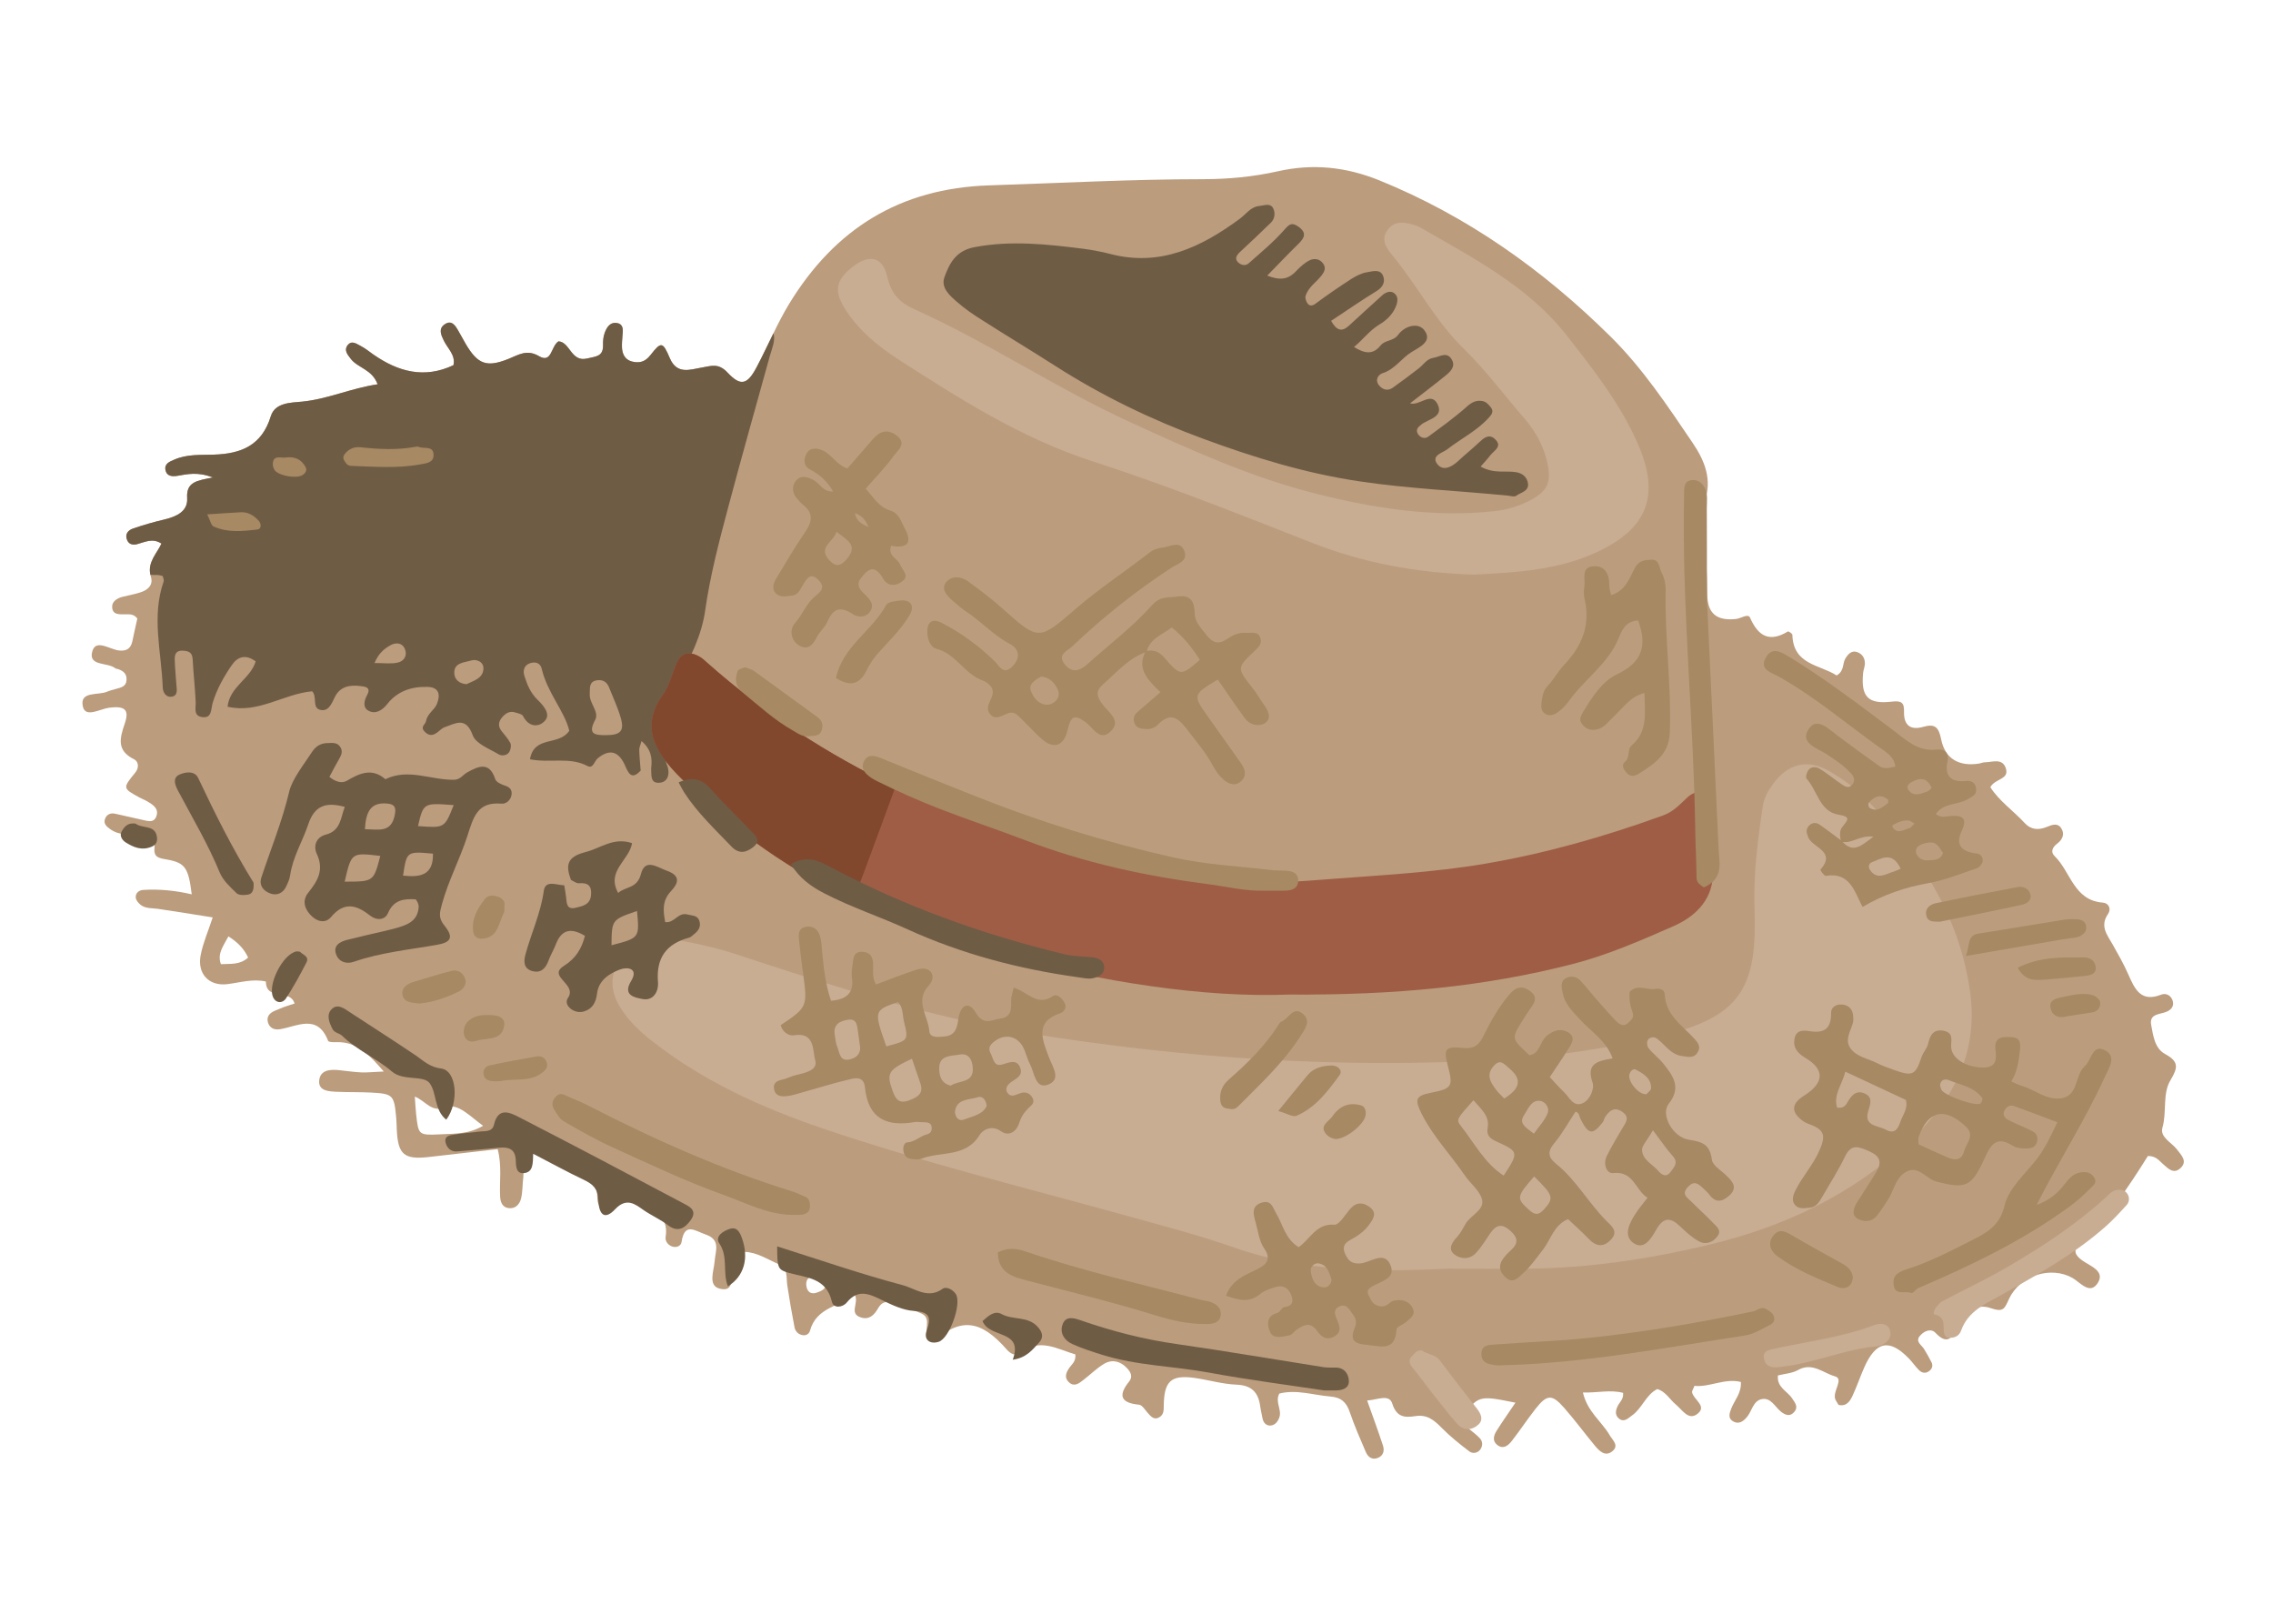 <svg xmlns="http://www.w3.org/2000/svg" xmlns:xlink="http://www.w3.org/1999/xlink" width="140" zoomAndPan="magnify" viewBox="0 0 104.88 75" height="100" preserveAspectRatio="xMidYMid meet" version="1.0"><defs><clipPath id="9b844be54b"><path d="M 3.617 7.535 L 101 7.535 L 101 67.465 L 3.617 67.465 Z M 3.617 7.535 " clip-rule="nonzero"/></clipPath></defs><g clip-path="url(#9b844be54b)"><path fill="#bb9c7d" d="M 37.68 59.703 C 37.43 59.793 37.234 59.699 37.191 59.406 C 37.148 59.133 37.273 58.957 37.551 58.957 C 37.777 58.961 38.012 59.004 38.117 59.262 C 38.102 59.535 37.887 59.633 37.68 59.703 Z M 20.273 52.395 C 19.273 52.441 19.27 52.43 19.164 51.473 C 19.137 51.242 19.129 51.008 19.102 50.652 C 19.617 50.852 19.855 51.414 20.559 51.145 C 21.098 50.934 21.695 51.602 22.258 52 C 21.582 52.395 20.918 52.359 20.273 52.395 Z M 10.145 44.535 C 9.961 44.035 10.27 43.684 10.492 43.25 C 10.973 43.559 11.227 43.855 11.402 44.23 C 11.012 44.578 10.605 44.508 10.145 44.535 Z M 100.508 53.098 C 100.262 52.77 99.707 52.531 99.832 52.09 C 100.043 51.355 99.824 50.527 100.203 49.895 C 100.555 49.312 100.594 49.035 99.965 48.691 C 99.469 48.426 99.406 47.832 99.312 47.34 C 99.211 46.789 99.77 46.867 100.07 46.711 C 100.254 46.617 100.359 46.469 100.316 46.266 C 100.254 45.98 100 45.855 99.781 45.941 C 98.832 46.316 98.555 45.684 98.254 45.004 C 98.047 44.531 97.789 44.082 97.535 43.629 C 97.281 43.184 96.93 42.777 97.32 42.215 C 97.477 41.984 97.359 41.711 97.074 41.691 C 95.734 41.586 95.594 40.262 94.855 39.547 C 94.645 39.344 94.758 39.129 94.973 38.965 C 95.23 38.77 95.336 38.504 95.141 38.23 C 94.973 38 94.723 38.102 94.504 38.191 C 94.121 38.348 93.77 38.34 93.469 38.016 C 92.945 37.445 92.281 36.992 91.883 36.359 C 92.109 35.949 92.766 36.012 92.598 35.488 C 92.438 35 91.977 35.207 91.625 35.211 C 91.531 35.211 91.441 35.258 91.352 35.27 C 90.449 35.41 89.797 35.062 89.613 34.16 C 89.5 33.59 89.328 33.418 88.793 33.57 C 88.199 33.742 87.883 33.508 87.895 32.883 C 87.91 32.441 87.773 32.355 87.312 32.41 C 86.227 32.535 85.902 32.172 86.004 31.098 C 86.016 30.957 86.074 30.824 86.086 30.684 C 86.102 30.426 85.984 30.215 85.746 30.125 C 85.48 30.023 85.316 30.207 85.188 30.414 C 85.043 30.648 85.148 30.992 84.781 31.199 C 84.02 30.699 82.773 30.715 82.738 29.32 C 82.734 29.266 82.559 29.148 82.531 29.168 C 81.676 29.684 81.16 29.391 80.781 28.527 C 80.691 28.324 80.359 28.566 80.141 28.59 C 79.238 28.688 78.816 28.34 78.805 27.449 C 78.793 26.461 78.758 25.477 78.629 24.492 C 78.574 24.078 78.527 23.609 78.664 23.234 C 79.066 22.168 78.68 21.262 78.121 20.441 C 76.961 18.73 75.812 17 74.332 15.539 C 71.223 12.469 67.727 9.984 63.652 8.328 C 62.102 7.703 60.582 7.551 58.977 7.91 C 57.828 8.168 56.672 8.277 55.488 8.277 C 52.203 8.277 48.918 8.457 45.637 8.562 C 41.496 8.695 38.492 10.586 36.387 14.047 C 36.125 14.48 35.891 14.934 35.668 15.395 C 35.414 15.906 35.172 16.43 34.906 16.934 C 34.477 17.758 34.168 17.871 33.555 17.215 C 33.121 16.75 32.793 16.906 32.324 16.984 C 31.82 17.07 31.215 17.309 30.887 16.555 C 30.555 15.773 30.484 15.766 29.984 16.406 C 29.73 16.727 29.469 16.781 29.133 16.699 C 28.82 16.617 28.688 16.367 28.672 16.062 C 28.664 15.879 28.68 15.688 28.695 15.5 C 28.719 15.266 28.754 14.988 28.465 14.926 C 28.129 14.852 27.961 15.121 27.867 15.395 C 27.805 15.566 27.793 15.766 27.797 15.953 C 27.805 16.484 27.445 16.461 27.059 16.559 C 26.316 16.738 26.277 15.797 25.738 15.766 C 25.383 16 25.434 16.797 24.844 16.453 C 24.273 16.117 23.898 16.391 23.418 16.582 C 22.414 16.984 22.008 16.816 21.465 15.906 C 21.344 15.703 21.238 15.492 21.117 15.289 C 20.973 15.035 20.805 14.758 20.477 14.984 C 20.184 15.188 20.312 15.469 20.445 15.738 C 20.621 16.102 20.992 16.398 20.887 16.867 C 19.543 17.504 18.34 17.172 17.199 16.383 C 17.004 16.25 16.824 16.094 16.617 15.988 C 16.422 15.891 16.188 15.695 15.996 15.949 C 15.82 16.176 15.992 16.375 16.137 16.566 C 16.457 16.996 17.133 17.055 17.383 17.75 C 16.133 17.938 15.07 18.438 13.895 18.551 C 13.379 18.602 12.645 18.59 12.449 19.227 C 12.035 20.582 11.07 20.961 9.809 21 C 9.203 21.02 8.582 20.973 8 21.227 C 7.789 21.316 7.531 21.41 7.582 21.699 C 7.633 21.988 7.867 22.02 8.125 21.98 C 8.594 21.902 9.07 21.781 9.773 22.055 C 9.051 22.199 8.535 22.246 8.586 23.008 C 8.625 23.609 8.109 23.855 7.562 23.988 C 7.066 24.105 6.566 24.246 6.082 24.414 C 5.848 24.492 5.691 24.691 5.82 24.961 C 5.91 25.156 6.09 25.184 6.293 25.129 C 6.645 25.035 6.996 24.84 7.398 25.109 C 7.18 25.574 6.754 25.965 6.887 26.551 C 6.895 26.582 6.902 26.609 6.91 26.637 C 7.031 27.027 6.766 27.254 6.422 27.363 C 6.152 27.449 5.875 27.5 5.602 27.566 C 5.355 27.629 5.121 27.777 5.121 28.016 C 5.117 28.414 5.465 28.375 5.738 28.375 C 5.93 28.375 6.117 28.352 6.285 28.57 C 6.211 28.898 6.129 29.254 6.055 29.617 C 5.984 29.945 5.797 30.082 5.453 30.047 C 5.023 30.008 4.387 29.508 4.211 30.062 C 3.984 30.789 4.902 30.578 5.262 30.863 C 5.293 30.891 5.348 30.895 5.395 30.906 C 5.637 30.988 5.805 31.125 5.785 31.41 C 5.77 31.715 5.527 31.758 5.301 31.82 C 5.164 31.859 5.027 31.891 4.898 31.945 C 4.477 32.133 3.613 31.906 3.766 32.625 C 3.879 33.176 4.555 32.746 4.984 32.688 C 5.707 32.598 5.926 32.777 5.703 33.422 C 5.465 34.113 5.324 34.676 6.141 35.074 C 6.324 35.168 6.387 35.441 6.191 35.684 C 5.602 36.402 5.605 36.41 6.367 36.828 C 6.492 36.898 6.625 36.945 6.746 37.016 C 6.992 37.164 7.27 37.328 7.176 37.664 C 7.066 38.051 6.742 37.914 6.477 37.859 C 6.062 37.773 5.656 37.668 5.242 37.582 C 5.039 37.543 4.867 37.621 4.793 37.82 C 4.711 38.035 4.852 38.168 5.008 38.281 C 5.441 38.617 6.008 38.52 6.477 38.73 C 6.699 38.828 7.125 38.699 7.078 39.125 C 7.023 39.605 7.266 39.633 7.641 39.699 C 8.5 39.852 8.645 40.082 8.797 41.309 C 8.043 41.133 7.305 41.059 6.562 41.105 C 6.352 41.117 6.199 41.25 6.211 41.457 C 6.219 41.578 6.332 41.711 6.434 41.793 C 6.668 41.977 6.969 41.941 7.242 41.98 C 8.055 42.098 8.863 42.234 9.766 42.375 C 9.551 43.027 9.324 43.547 9.215 44.09 C 9.031 44.969 9.586 45.562 10.445 45.457 C 11.035 45.383 11.617 45.199 12.223 45.336 C 12.227 46.246 13.344 45.648 13.547 46.355 C 13.367 46.41 13.195 46.465 13.023 46.527 C 12.895 46.578 12.766 46.633 12.633 46.688 C 12.395 46.789 12.238 46.961 12.32 47.23 C 12.398 47.488 12.613 47.582 12.875 47.539 C 13.691 47.402 14.609 46.816 15.098 48.078 C 15.121 48.141 15.352 48.141 15.484 48.137 C 16.457 48.113 17.004 48.727 17.668 49.492 C 17.199 49.512 16.922 49.543 16.648 49.535 C 16.32 49.52 15.996 49.473 15.668 49.438 C 15.227 49.383 14.727 49.398 14.684 49.918 C 14.645 50.402 15.152 50.414 15.523 50.43 C 16.039 50.453 16.559 50.438 17.074 50.465 C 18.098 50.52 18.148 50.574 18.242 51.629 C 18.258 51.812 18.262 52.004 18.27 52.191 C 18.324 53.32 18.609 53.566 19.719 53.445 C 20.777 53.324 21.836 53.207 22.93 53.078 C 23.133 53.855 23.008 54.566 23.043 55.262 C 23.055 55.508 23.133 55.746 23.402 55.797 C 23.734 55.859 23.945 55.637 24.012 55.352 C 24.086 55.035 24.074 54.699 24.113 54.375 C 24.16 53.98 23.984 53.547 24.344 53.113 C 25.234 53.551 26.109 53.988 26.996 54.41 C 27.375 54.594 27.535 54.855 27.531 55.297 C 27.527 55.871 27.945 55.965 28.262 55.625 C 28.684 55.168 29.016 55.406 29.383 55.586 C 30.039 55.906 30.859 56.094 30.688 57.137 C 30.66 57.32 30.789 57.504 30.984 57.574 C 31.188 57.641 31.398 57.559 31.426 57.359 C 31.562 56.441 32.055 56.855 32.523 57.016 C 33.254 57.262 32.988 57.77 32.949 58.281 C 32.918 58.707 32.625 59.395 33.203 59.527 C 33.914 59.695 33.66 58.93 33.816 58.551 C 33.938 58.273 33.895 57.812 34.34 57.824 C 34.914 57.84 35.402 58.176 35.918 58.395 C 36.352 58.574 36.254 59.012 36.309 59.375 C 36.406 60.023 36.52 60.672 36.645 61.316 C 36.684 61.5 36.816 61.641 37.031 61.672 C 37.195 61.695 37.32 61.598 37.355 61.469 C 37.648 60.387 38.711 60.348 39.426 59.797 C 39.633 60.195 39.145 60.66 39.695 60.848 C 40.086 60.98 40.32 60.746 40.496 60.441 C 40.625 60.215 40.789 60.082 41.062 60.172 C 41.551 60.336 42.059 60.457 42.523 60.68 C 43.012 60.914 42.562 61.488 42.84 61.824 C 42.891 61.887 42.992 61.906 43.066 61.945 C 44.332 60.855 45.246 60.957 46.453 62.34 C 46.637 62.551 46.863 62.641 47.059 62.488 C 47.977 61.777 48.789 62.324 49.617 62.559 C 49.641 62.875 49.48 62.988 49.375 63.129 C 49.191 63.371 49.066 63.633 49.348 63.871 C 49.578 64.059 49.789 63.895 49.973 63.75 C 50.309 63.496 50.609 63.184 50.973 62.977 C 51.332 62.777 51.711 62.883 51.996 63.188 C 52.164 63.363 52.285 63.578 52.102 63.809 C 51.574 64.465 51.715 64.801 52.559 64.883 C 52.699 64.898 52.832 65.113 52.949 65.25 C 53.109 65.43 53.258 65.621 53.523 65.445 C 53.699 65.324 53.699 65.125 53.699 64.938 C 53.711 63.793 54.031 63.496 55.117 63.645 C 55.766 63.738 56.406 63.93 57.059 63.957 C 57.762 63.984 58.07 64.316 58.156 64.961 C 58.18 65.148 58.23 65.328 58.262 65.516 C 58.305 65.73 58.445 65.863 58.645 65.844 C 58.836 65.824 58.965 65.672 59.035 65.48 C 59.172 65.113 58.824 64.754 59.039 64.367 C 59.832 64.168 60.605 64.438 61.391 64.504 C 61.891 64.543 62.137 64.766 62.293 65.227 C 62.504 65.848 62.77 66.453 63.027 67.055 C 63.125 67.289 63.309 67.445 63.578 67.344 C 63.852 67.242 63.902 67 63.824 66.766 C 63.605 66.098 63.363 65.445 63.094 64.688 C 63.555 64.664 64.109 64.371 64.254 64.828 C 64.461 65.484 64.852 65.48 65.324 65.41 C 65.867 65.324 66.191 65.598 66.535 65.949 C 66.93 66.348 67.371 66.703 67.82 67.043 C 67.957 67.148 68.191 67.133 68.324 66.949 C 68.441 66.781 68.438 66.582 68.301 66.434 C 68.02 66.125 67.605 65.945 67.441 65.523 C 68.234 64.445 68.234 64.445 69.945 64.789 C 69.645 65.238 69.348 65.652 69.078 66.082 C 68.949 66.285 68.867 66.539 69.082 66.723 C 69.367 66.969 69.609 66.777 69.785 66.547 C 70.16 66.062 70.5 65.551 70.875 65.07 C 71.402 64.402 71.633 64.387 72.191 65.023 C 72.688 65.586 73.133 66.195 73.613 66.773 C 73.828 67.031 74.102 67.312 74.441 67.016 C 74.734 66.754 74.43 66.523 74.297 66.289 C 73.93 65.66 73.266 65.207 73.062 64.32 C 73.746 64.336 74.332 64.18 74.918 64.336 C 74.945 64.594 74.801 64.727 74.703 64.883 C 74.582 65.098 74.508 65.344 74.727 65.523 C 74.965 65.719 75.152 65.504 75.336 65.375 C 75.797 65.051 75.961 64.434 76.496 64.16 C 76.887 64.273 77.07 64.637 77.355 64.875 C 77.66 65.125 77.953 65.66 78.387 65.277 C 78.781 64.93 78.176 64.652 78.105 64.312 C 78.094 64.242 78.16 64.156 78.215 64.012 C 78.918 64.086 79.609 63.645 80.359 63.832 C 80.391 64.355 80.062 64.676 79.914 65.062 C 79.824 65.297 79.75 65.523 80.023 65.664 C 80.273 65.793 80.465 65.652 80.629 65.465 C 80.871 65.188 80.918 64.703 81.324 64.625 C 81.75 64.539 81.938 64.992 82.223 65.215 C 82.43 65.371 82.637 65.445 82.832 65.207 C 83.027 64.969 82.848 64.781 82.723 64.586 C 82.504 64.25 82.012 64.086 82.07 63.531 C 82.379 63.453 82.727 63.434 83 63.281 C 83.652 62.906 84.172 63.426 84.699 63.57 C 85.152 63.695 84.555 64.281 84.73 64.656 C 84.77 64.734 84.824 64.812 84.871 64.891 C 85.227 64.977 85.395 64.73 85.512 64.48 C 85.711 64.055 85.863 63.605 86.051 63.176 C 86.59 61.945 87.223 61.816 88.129 62.758 C 88.293 62.926 88.422 63.125 88.59 63.289 C 88.738 63.434 88.926 63.453 89.09 63.301 C 89.207 63.199 89.234 63.059 89.164 62.922 C 89.059 62.711 88.941 62.508 88.82 62.309 C 88.707 62.125 88.418 61.977 88.613 61.723 C 88.797 61.488 89.133 61.332 89.352 61.566 C 89.887 62.133 90.125 61.805 90.359 61.309 C 90.668 60.648 91.203 60.176 91.898 60.422 C 92.508 60.633 92.539 60.434 92.758 59.973 C 93.281 58.879 94.707 58.477 95.676 59.027 C 96.043 59.238 96.488 59.836 96.852 59.25 C 97.184 58.707 96.508 58.488 96.145 58.23 C 95.82 58.004 95.664 57.762 96.012 57.449 C 97.309 56.27 98.27 54.82 99.16 53.395 C 99.523 53.391 99.664 53.594 99.832 53.742 C 100.078 53.957 100.34 54.266 100.672 53.949 C 101.004 53.633 100.703 53.359 100.508 53.098 " fill-opacity="1" fill-rule="nonzero"/></g><path fill="#6f5c45" d="M 27.918 33.957 C 27.422 33.957 27.074 33.918 27.434 33.25 C 27.633 32.879 27.16 32.492 27.184 32.066 C 27.199 31.797 27.129 31.48 27.516 31.422 C 27.762 31.383 27.965 31.484 28.066 31.73 C 28.254 32.203 28.473 32.668 28.613 33.148 C 28.793 33.766 28.609 33.957 27.918 33.957 Z M 21.492 31.602 C 21.176 31.582 20.941 31.402 20.926 31.109 C 20.898 30.594 21.398 30.605 21.703 30.508 C 21.953 30.43 22.309 30.57 22.27 30.922 C 22.23 31.344 21.812 31.445 21.492 31.602 Z M 18.293 30.609 C 17.988 30.672 17.664 30.625 17.242 30.625 C 17.434 30.164 17.691 29.969 17.961 29.812 C 18.215 29.664 18.523 29.672 18.648 29.988 C 18.77 30.289 18.594 30.555 18.293 30.609 Z M 35.668 15.395 C 35.414 15.906 35.172 16.43 34.906 16.934 C 34.477 17.758 34.168 17.871 33.555 17.215 C 33.121 16.75 32.793 16.906 32.324 16.984 C 31.82 17.07 31.215 17.309 30.887 16.555 C 30.555 15.773 30.484 15.766 29.984 16.406 C 29.73 16.727 29.469 16.781 29.133 16.699 C 28.82 16.617 28.688 16.367 28.672 16.062 C 28.664 15.879 28.68 15.688 28.695 15.5 C 28.719 15.266 28.754 14.988 28.465 14.926 C 28.129 14.852 27.961 15.121 27.867 15.395 C 27.805 15.566 27.793 15.766 27.797 15.953 C 27.805 16.484 27.445 16.461 27.059 16.559 C 26.316 16.738 26.277 15.797 25.738 15.766 C 25.383 16 25.434 16.797 24.844 16.453 C 24.273 16.117 23.898 16.391 23.418 16.582 C 22.414 16.984 22.008 16.816 21.465 15.906 C 21.344 15.703 21.238 15.492 21.117 15.289 C 20.973 15.035 20.805 14.758 20.477 14.984 C 20.184 15.188 20.312 15.469 20.445 15.738 C 20.621 16.102 20.992 16.398 20.887 16.867 C 19.543 17.504 18.34 17.172 17.199 16.383 C 17.004 16.25 16.824 16.094 16.617 15.988 C 16.422 15.891 16.188 15.695 15.996 15.949 C 15.82 16.176 15.992 16.375 16.137 16.566 C 16.457 16.996 17.133 17.055 17.383 17.75 C 16.133 17.938 15.07 18.438 13.895 18.551 C 13.379 18.602 12.645 18.59 12.449 19.227 C 12.035 20.582 11.07 20.961 9.809 21 C 9.203 21.02 8.582 20.973 8 21.227 C 7.789 21.316 7.531 21.41 7.582 21.699 C 7.633 21.988 7.867 22.02 8.125 21.98 C 8.594 21.902 9.07 21.781 9.773 22.055 C 9.051 22.199 8.535 22.246 8.586 23.008 C 8.625 23.609 8.109 23.855 7.562 23.988 C 7.066 24.105 6.566 24.246 6.082 24.414 C 5.848 24.492 5.691 24.691 5.82 24.961 C 5.91 25.156 6.09 25.184 6.293 25.129 C 6.645 25.035 6.996 24.84 7.398 25.109 C 7.18 25.574 6.754 25.965 6.887 26.551 C 6.988 26.559 7.094 26.559 7.199 26.559 C 7.285 26.555 7.371 26.59 7.457 26.605 C 7.473 26.691 7.523 26.789 7.5 26.859 C 6.93 28.484 7.398 30.117 7.457 31.746 C 7.465 32.012 7.633 32.23 7.891 32.176 C 8.18 32.117 8.098 31.824 8.086 31.602 C 8.062 31.227 8.023 30.852 8.012 30.477 C 8.004 30.223 8.07 30.031 8.402 30.055 C 8.68 30.07 8.824 30.152 8.84 30.457 C 8.875 31.109 8.949 31.766 8.98 32.422 C 8.992 32.695 8.867 33.043 9.246 33.117 C 9.746 33.211 9.676 32.754 9.766 32.461 C 9.953 31.836 10.273 31.27 10.641 30.73 C 10.91 30.336 11.27 30.199 11.75 30.547 C 11.52 31.352 10.551 31.707 10.453 32.641 C 11.859 32.977 13.047 32.047 14.359 31.93 C 14.602 32.176 14.352 32.676 14.711 32.781 C 15.094 32.895 15.25 32.527 15.395 32.223 C 15.633 31.711 16.086 31.625 16.578 31.688 C 16.766 31.711 17.105 31.723 16.902 32.098 C 16.75 32.371 16.691 32.695 16.977 32.836 C 17.297 33 17.605 32.805 17.828 32.52 C 18.301 31.922 18.938 31.711 19.68 31.727 C 20.254 31.742 20.277 32.117 20.129 32.5 C 20.023 32.789 19.68 32.957 19.621 33.305 C 19.594 33.461 19.352 33.559 19.535 33.77 C 19.727 33.988 19.918 34 20.137 33.832 C 20.254 33.75 20.352 33.633 20.48 33.59 C 20.984 33.414 21.461 33.086 21.777 33.961 C 21.918 34.352 22.547 34.586 22.98 34.844 C 23.109 34.926 23.371 34.91 23.477 34.715 C 23.535 34.602 23.566 34.418 23.512 34.316 C 23.41 34.113 23.238 33.941 23.102 33.758 C 22.938 33.539 22.961 33.34 23.137 33.129 C 23.305 32.938 23.492 32.824 23.75 32.91 C 23.875 32.949 24.059 32.984 24.102 33.074 C 24.367 33.605 24.852 33.602 25.125 33.277 C 25.387 32.969 25.031 32.574 24.762 32.312 C 24.445 32.004 24.289 31.617 24.164 31.219 C 24.09 30.984 24.141 30.734 24.414 30.637 C 24.66 30.551 24.902 30.613 24.965 30.891 C 25.219 31.996 26.031 32.867 26.238 33.754 C 25.746 34.477 24.621 33.949 24.422 35.07 C 25.34 35.258 26.25 34.941 27.082 35.383 C 27.344 35.52 27.398 35.148 27.555 35.023 C 28.117 34.566 28.543 34.699 28.844 35.426 C 29.023 35.859 29.203 35.949 29.535 35.594 C 29.512 35.277 29.477 34.957 29.469 34.637 C 29.465 34.527 29.527 34.41 29.574 34.23 C 30.016 34.602 30.082 35.023 30.02 35.488 C 30.039 35.758 29.969 36.145 30.332 36.156 C 30.719 36.172 30.887 35.867 30.797 35.473 C 30.777 35.383 30.73 35.297 30.707 35.203 C 30.395 33.871 30.598 32.645 31.262 31.426 C 31.812 30.414 32.352 29.367 32.516 28.191 C 32.746 26.578 33.16 25.004 33.578 23.434 C 34.199 21.102 34.855 18.777 35.5 16.449 C 35.598 16.105 35.773 15.711 35.668 15.395 " fill-opacity="1" fill-rule="nonzero"/><path fill="#6f5c45" d="M 68.336 21.551 C 68.957 21.898 69.488 21.727 69.984 21.812 C 70.297 21.863 70.5 22.07 70.527 22.355 C 70.555 22.695 70.184 22.75 69.973 22.902 C 69.891 22.965 69.711 22.902 69.578 22.891 C 67.293 22.664 65.004 22.574 62.723 22.23 C 60.23 21.859 57.867 21.129 55.551 20.277 C 53.156 19.398 50.84 18.281 48.672 16.891 C 47.555 16.176 46.414 15.492 45.297 14.777 C 44.902 14.531 44.516 14.266 44.168 13.961 C 43.82 13.66 43.387 13.293 43.57 12.797 C 43.801 12.16 44.102 11.578 44.949 11.418 C 46.645 11.094 48.312 11.281 49.988 11.492 C 50.402 11.547 50.82 11.625 51.227 11.73 C 53.531 12.332 55.422 11.422 57.207 10.109 C 57.5 9.895 57.707 9.551 58.129 9.512 C 58.359 9.488 58.625 9.367 58.754 9.621 C 58.855 9.824 58.836 10.098 58.652 10.281 C 58.184 10.742 57.703 11.188 57.223 11.637 C 57.078 11.773 56.961 11.934 57.121 12.105 C 57.254 12.242 57.465 12.305 57.625 12.16 C 58.188 11.66 58.773 11.18 59.266 10.617 C 59.504 10.344 59.621 10.258 59.922 10.473 C 60.312 10.75 60.207 10.98 59.926 11.258 C 59.461 11.711 59.016 12.18 58.48 12.73 C 59.043 12.953 59.43 12.926 59.797 12.539 C 59.988 12.34 60.199 12.137 60.445 12.02 C 60.641 11.93 60.902 11.941 61.066 12.18 C 61.195 12.367 61.129 12.531 61.016 12.688 C 60.773 13.023 60.375 13.25 60.25 13.672 C 60.219 13.777 60.281 13.953 60.363 14.043 C 60.449 14.137 60.57 14.133 60.715 14.023 C 61.25 13.625 61.797 13.25 62.359 12.887 C 62.582 12.746 62.84 12.613 63.094 12.574 C 63.34 12.539 63.699 12.406 63.832 12.746 C 63.938 13.016 63.828 13.262 63.535 13.441 C 62.82 13.879 62.129 14.359 61.43 14.82 C 61.676 15.262 61.922 15.348 62.25 15.047 C 62.77 14.57 63.285 14.094 63.809 13.625 C 63.957 13.496 64.168 13.422 64.328 13.531 C 64.551 13.684 64.512 13.938 64.418 14.164 C 64.27 14.527 63.984 14.797 63.668 14.984 C 63.211 15.258 62.918 15.672 62.488 16.027 C 62.98 16.336 63.367 16.395 63.711 15.961 C 63.922 15.695 64.305 15.766 64.52 15.473 C 64.836 15.039 65.453 14.887 65.73 15.246 C 66.125 15.75 65.555 16.016 65.145 16.262 C 64.68 16.547 64.379 17.055 63.816 17.234 C 63.598 17.305 63.445 17.559 63.645 17.801 C 63.805 17.996 64.039 18.074 64.27 17.914 C 64.68 17.625 65.082 17.32 65.477 17.016 C 65.695 16.848 65.848 16.578 66.145 16.531 C 66.441 16.488 66.793 16.203 67.016 16.629 C 67.18 16.938 66.941 17.164 66.723 17.344 C 66.184 17.781 65.625 18.203 65.078 18.629 C 65.5 18.766 66.027 18.094 66.328 18.633 C 66.672 19.258 65.938 19.348 65.605 19.602 C 65.43 19.734 65.328 19.859 65.441 20.047 C 65.551 20.215 65.75 20.293 65.926 20.164 C 66.469 19.766 67.016 19.367 67.527 18.934 C 67.781 18.715 67.988 18.477 68.363 18.516 C 68.578 18.535 68.691 18.672 68.809 18.816 C 68.969 19.016 68.824 19.172 68.707 19.301 C 68.164 19.902 67.434 20.254 66.805 20.746 C 66.582 20.922 66.043 21.031 66.328 21.426 C 66.594 21.785 67 21.574 67.305 21.289 C 67.613 21 67.945 20.738 68.254 20.445 C 68.469 20.242 68.703 20.027 68.977 20.262 C 69.387 20.617 68.945 20.812 68.77 21.047 C 68.66 21.195 68.531 21.328 68.336 21.551 " fill-opacity="1" fill-rule="nonzero"/><path fill="#c8ad93" d="M 66.836 58.602 C 63.496 58.754 60.176 58.758 56.953 57.625 C 55.273 57.035 53.543 56.59 51.828 56.113 C 47.172 54.824 42.48 53.668 37.902 52.109 C 35.094 51.152 32.406 49.93 30.047 48.074 C 29.449 47.602 28.906 47.086 28.527 46.426 C 27.922 45.379 28.27 44.254 29.359 43.707 C 30.016 43.379 30.719 43.324 31.422 43.453 C 32.297 43.613 33.164 43.816 34.012 44.098 C 38.426 45.555 42.848 46.973 47.449 47.723 C 54.652 48.891 61.906 49.371 69.199 48.949 C 71.82 48.797 74.422 48.395 76.98 47.762 C 80.426 46.902 81.109 45.469 80.988 42.023 C 80.93 40.402 81.133 38.84 81.367 37.262 C 81.422 36.879 81.598 36.555 81.82 36.242 C 82.535 35.25 83.461 35.02 84.508 35.656 C 85.066 35.996 85.629 36.379 86.082 36.844 C 88.551 39.379 90.465 42.25 90.953 45.852 C 91.324 48.598 90.203 50.777 88.234 52.633 C 85.559 55.156 82.398 56.656 78.852 57.504 C 76.098 58.16 73.328 58.574 70.5 58.602 C 69.281 58.613 68.059 58.602 66.836 58.602 " fill-opacity="1" fill-rule="nonzero"/><path fill="#c8ad93" d="M 68.035 26.543 C 65.414 26.461 62.945 26.016 60.551 25.074 C 57.188 23.754 53.828 22.41 50.391 21.301 C 47.125 20.242 44.297 18.438 41.457 16.613 C 40.508 16 39.629 15.281 39.004 14.316 C 38.453 13.461 38.543 12.957 39.281 12.359 C 40.086 11.711 40.723 11.836 40.941 12.828 C 41.109 13.582 41.535 13.992 42.141 14.266 C 45.57 15.801 48.691 17.914 52.117 19.484 C 54.945 20.781 57.758 22.062 60.77 22.812 C 63.453 23.484 66.188 23.914 68.977 23.609 C 69.586 23.543 70.176 23.363 70.715 23.059 C 71.445 22.648 71.598 22.25 71.426 21.426 C 71.262 20.617 70.879 19.934 70.348 19.316 C 69.422 18.25 68.578 17.102 67.574 16.125 C 66.238 14.824 65.406 13.172 64.234 11.762 C 63.953 11.422 63.727 11.062 64.035 10.625 C 64.336 10.203 64.758 10.25 65.184 10.363 C 65.316 10.402 65.453 10.449 65.574 10.52 C 68.012 11.926 70.539 13.227 72.32 15.5 C 73.562 17.09 74.816 18.68 75.629 20.566 C 76.629 22.902 76.035 24.41 73.738 25.488 C 71.895 26.355 69.934 26.441 68.035 26.543 " fill-opacity="1" fill-rule="nonzero"/><path fill="#9f5d46" d="M 79.07 40.227 C 79.105 41.48 78.336 42.297 77.25 42.777 C 75.711 43.453 74.172 44.125 72.531 44.543 C 68.516 45.566 64.434 45.969 59.5 45.938 C 55.52 46.094 50.836 45.352 46.277 44.133 C 43.871 43.488 41.547 42.664 39.352 41.602 C 36.551 40.242 33.961 38.492 31.68 36.223 C 31.516 36.059 31.348 35.898 31.188 35.73 C 30.164 34.648 29.531 33.52 30.57 32.078 C 30.859 31.672 30.977 31.148 31.172 30.684 C 31.406 30.113 31.801 30.059 32.293 30.355 C 32.414 30.43 32.512 30.527 32.617 30.621 C 35.273 32.973 38.188 34.852 41.305 36.348 C 43.895 37.59 46.633 38.57 49.484 39.344 C 51.336 39.844 53.203 40.27 55.094 40.582 C 57.141 40.926 59.223 40.77 61.27 40.613 C 63.688 40.426 66.121 40.305 68.527 39.898 C 71.355 39.418 74.082 38.637 76.766 37.664 C 77.238 37.492 77.531 37.168 77.867 36.852 C 78.301 36.445 78.691 36.539 78.766 37.078 C 78.91 38.121 79.039 39.176 79.07 40.227 " fill-opacity="1" fill-rule="nonzero"/><path fill="#a78963" d="M 76 50.539 C 76.062 50.465 76.211 50.363 76.211 50.262 C 76.215 49.793 75.848 49.586 75.496 49.402 C 75.371 49.34 75.246 49.496 75.211 49.625 C 75.121 49.949 75.645 50.582 76 50.539 Z M 70.797 52.363 C 71.043 52.012 71.32 51.734 71.438 51.398 C 71.527 51.141 71.289 50.824 70.996 50.844 C 70.648 50.863 70.52 51.246 70.344 51.508 C 70.082 51.898 70.418 52.066 70.797 52.363 Z M 69.43 50.742 C 69.574 50.633 69.691 50.566 69.789 50.473 C 70.266 50.02 70.035 49.656 69.629 49.32 C 69.422 49.148 69.242 48.898 68.949 49.227 C 68.57 49.648 68.793 49.992 69.051 50.336 C 69.156 50.477 69.293 50.598 69.43 50.742 Z M 76.297 52.207 C 76.004 52.715 75.785 52.918 75.793 53.117 C 75.812 53.578 76.273 53.77 76.539 54.078 C 76.699 54.266 76.91 54.406 77.109 54.133 C 77.266 53.918 77.492 53.711 77.215 53.402 C 76.934 53.09 76.695 52.734 76.297 52.207 Z M 70.809 54.34 C 69.988 55.281 69.984 55.348 70.559 55.871 C 70.809 56.098 70.984 56.164 71.246 55.879 C 71.738 55.344 71.715 55.23 70.809 54.34 Z M 68.004 50.82 C 67.238 51.68 67.195 51.711 67.426 52.008 C 68.047 52.793 68.516 53.727 69.402 54.301 C 70.105 53.219 70.113 53.199 69.055 52.719 C 68.746 52.578 68.602 52.426 68.66 52.098 C 68.762 51.547 68.371 51.246 68.004 50.82 Z M 76.047 55.324 C 75.48 54.98 75.418 54.082 74.465 54.184 C 74.145 54.219 73.988 53.754 74.16 53.406 C 74.383 52.949 74.648 52.516 74.906 52.078 C 75.051 51.836 75.23 51.613 74.902 51.371 C 74.535 51.105 74.297 51.281 74.094 51.586 C 74.039 51.66 74.035 51.77 73.977 51.84 C 73.496 52.441 73.324 52.418 72.945 51.672 C 72.887 51.559 72.906 51.41 72.723 51.344 C 72.398 51.832 72.113 52.359 71.734 52.812 C 71.402 53.203 71.473 53.477 71.82 53.754 C 72.754 54.504 73.328 55.574 74.164 56.41 C 74.375 56.621 74.707 56.867 74.375 57.238 C 74.012 57.641 73.66 57.578 73.309 57.203 C 73.02 56.898 72.703 56.625 72.375 56.312 C 71.723 56.582 71.582 57.246 71.23 57.703 C 70.914 58.109 70.621 58.535 70.234 58.871 C 70.051 59.031 69.828 59.293 69.516 59.023 C 69.219 58.77 69.137 58.488 69.359 58.16 C 69.465 58.008 69.598 57.871 69.738 57.746 C 70.102 57.418 70.055 57.152 69.695 56.836 C 69.309 56.496 69.047 56.582 68.785 56.961 C 68.574 57.27 68.379 57.594 68.129 57.867 C 67.832 58.195 67.395 58.164 67.113 57.934 C 66.805 57.676 67.035 57.363 67.273 57.105 C 67.426 56.938 67.527 56.719 67.645 56.52 C 67.879 56.125 68.508 55.898 68.406 55.422 C 68.316 55.008 67.871 54.68 67.609 54.297 C 66.961 53.344 66.148 52.508 65.621 51.465 C 65.281 50.789 65.328 50.617 66.012 50.48 C 67.012 50.285 67.074 50.195 66.832 49.266 C 66.617 48.445 66.668 48.32 67.562 48.406 C 68.125 48.457 68.305 48.18 68.496 47.793 C 68.824 47.125 69.195 46.484 69.68 45.918 C 69.98 45.566 70.293 45.516 70.648 45.797 C 71.016 46.09 70.793 46.367 70.598 46.637 C 70.488 46.789 70.391 46.949 70.293 47.105 C 69.746 47.969 69.746 47.969 70.594 48.742 C 71.082 48.664 71.066 48.117 71.383 47.852 C 71.73 47.562 72.082 47.492 72.398 47.695 C 72.777 47.938 72.496 48.273 72.328 48.543 C 72.082 48.938 71.816 49.324 71.531 49.75 C 71.734 49.969 71.945 50.211 72.18 50.434 C 72.438 50.676 72.621 51.164 73.066 50.949 C 73.402 50.785 73.605 50.277 73.504 49.992 C 73.199 49.121 73.75 49 74.434 48.887 C 74.137 48.066 73.469 47.676 72.98 47.145 C 72.633 46.762 72.234 46.41 72.133 45.887 C 72.082 45.645 71.984 45.297 72.328 45.156 C 72.551 45.062 72.797 45.125 72.969 45.316 C 73.219 45.594 73.453 45.891 73.699 46.172 C 74.008 46.52 74.312 46.875 74.641 47.207 C 74.766 47.328 74.957 47.426 75.141 47.258 C 75.277 47.133 75.441 46.996 75.367 46.793 C 75.25 46.477 75.184 46.164 75.223 45.816 C 75.57 45.434 76.012 45.746 76.402 45.676 C 76.586 45.645 76.832 45.691 76.84 45.918 C 76.883 46.887 77.637 47.355 78.199 47.965 C 78.355 48.137 78.523 48.328 78.375 48.586 C 78.203 48.891 77.957 48.824 77.656 48.781 C 77.125 48.711 76.883 48.289 76.527 48.008 C 76.348 47.863 76.168 47.863 76.059 48.043 C 76 48.133 76.027 48.34 76.102 48.426 C 76.309 48.68 76.582 48.879 76.785 49.137 C 77.223 49.695 77.629 50.223 77.023 50.988 C 76.645 51.465 77.191 52.527 77.965 52.645 C 78.621 52.742 78.93 52.883 79.02 53.57 C 79.055 53.832 79.438 54.055 79.676 54.285 C 79.957 54.559 80.234 54.836 79.836 55.211 C 79.523 55.504 79.195 55.59 78.895 55.172 C 78.812 55.059 78.699 54.969 78.598 54.871 C 78.379 54.66 78.184 54.523 77.906 54.832 C 77.594 55.176 77.895 55.32 78.074 55.504 C 78.406 55.84 78.758 56.152 79.082 56.492 C 79.234 56.648 79.473 56.824 79.289 57.086 C 79.082 57.383 78.742 57.508 78.43 57.34 C 78.105 57.168 77.82 56.902 77.551 56.645 C 77.113 56.227 76.789 56.211 76.457 56.785 C 76.234 57.172 75.902 57.77 75.395 57.414 C 74.91 57.07 75.211 56.488 75.5 56.047 C 75.648 55.816 75.832 55.605 76.047 55.324 " fill-opacity="1" fill-rule="nonzero"/><path fill="#a78963" d="M 89.559 50.129 C 89.59 50.219 89.598 50.324 89.656 50.383 C 89.973 50.695 91.27 51.121 91.43 50.965 C 91.488 50.91 91.539 50.762 91.508 50.719 C 91.129 50.195 90.5 50.117 89.961 49.891 C 89.801 49.824 89.582 49.863 89.559 50.129 Z M 88.566 52.855 C 88.992 53.051 89.449 53.266 89.914 53.465 C 90.254 53.609 90.551 53.609 90.672 53.168 C 90.777 52.797 91.184 52.445 90.754 52.039 C 89.781 51.117 88.992 51.293 88.57 52.52 C 88.539 52.598 88.566 52.699 88.566 52.855 Z M 84.805 51.16 C 85.074 51.203 85.191 51.082 85.285 50.91 C 85.453 50.605 85.68 50.344 86.059 50.5 C 86.469 50.668 86.344 50.98 86.242 51.32 C 86.027 52.031 86.691 51.98 87.055 52.18 C 87.5 52.43 87.641 52.07 87.742 51.773 C 87.844 51.48 88.086 51.211 87.98 50.805 C 87.09 50.391 86.176 49.961 85.184 49.5 C 85.023 50.133 84.621 50.578 84.805 51.16 Z M 94.98 51.836 C 94.227 51.551 93.617 51.32 93.004 51.098 C 92.805 51.023 92.648 51.09 92.543 51.281 C 92.414 51.512 92.566 51.652 92.719 51.734 C 93.09 51.93 93.492 52.066 93.859 52.27 C 94.02 52.355 94.102 52.551 94.035 52.758 C 93.969 52.977 93.773 53.043 93.602 53.047 C 93.371 53.051 93.102 53.039 92.918 52.922 C 92.129 52.418 91.875 52.93 91.602 53.535 C 91.008 54.828 90.742 54.93 89.387 54.574 C 88.895 54.445 88.527 53.75 87.91 54.176 C 87.473 54.48 87.41 55.055 87.117 55.473 C 86.961 55.703 86.812 55.949 86.633 56.164 C 86.383 56.461 86.02 56.449 85.742 56.285 C 85.449 56.109 85.57 55.789 85.723 55.543 C 86.012 55.074 86.324 54.617 86.609 54.145 C 86.875 53.703 86.82 53.41 86.277 53.172 C 85.785 52.957 85.457 52.82 85.164 53.43 C 84.863 54.059 84.484 54.648 84.133 55.254 C 83.992 55.496 83.855 55.762 83.531 55.785 C 83.305 55.801 83.039 55.863 82.867 55.664 C 82.695 55.469 82.758 55.238 82.863 55.016 C 83.184 54.355 83.691 53.824 83.992 53.129 C 84.277 52.477 84.223 52.199 83.609 51.961 C 83.48 51.914 83.348 51.863 83.234 51.785 C 82.664 51.375 82.68 50.984 83.27 50.613 C 84.207 50.023 84.25 49.41 83.344 48.867 C 82.973 48.645 82.762 48.395 82.836 47.98 C 82.922 47.516 83.312 47.598 83.625 47.641 C 84.297 47.727 84.535 47.422 84.527 46.777 C 84.523 46.52 84.758 46.379 85.023 46.398 C 85.348 46.422 85.527 46.617 85.547 46.945 C 85.551 47.039 85.562 47.137 85.539 47.227 C 85.441 47.621 85.133 48.023 85.426 48.426 C 85.707 48.816 86.215 48.887 86.625 49.094 C 86.871 49.219 87.133 49.312 87.395 49.406 C 88.273 49.727 88.426 49.68 88.703 48.828 C 88.781 48.598 88.953 48.434 89.004 48.223 C 89.098 47.801 89.266 47.508 89.754 47.617 C 90.234 47.727 90.035 48.121 90.078 48.422 C 90.148 48.934 90.816 49.309 91.547 49.309 C 92.191 49.305 92.168 48.91 92.117 48.449 C 92.051 47.852 92.527 47.887 92.871 47.906 C 93.32 47.926 93.281 48.262 93.238 48.617 C 93.18 49.078 93.117 49.527 92.848 49.953 C 93.086 50.055 93.203 50.117 93.328 50.152 C 93.945 50.332 94.484 50.836 95.164 50.73 C 95.969 50.605 95.77 49.664 96.25 49.242 C 96.562 48.969 96.598 48.18 97.207 48.527 C 97.727 48.82 97.355 49.332 97.164 49.758 C 96.262 51.746 95.074 53.578 94.02 55.656 C 94.637 55.43 94.988 55.113 95.305 54.707 C 95.496 54.465 95.711 54.188 96.078 54.148 C 96.324 54.121 96.527 54.152 96.68 54.387 C 96.832 54.621 96.637 54.758 96.535 54.859 C 96.207 55.188 95.859 55.508 95.48 55.777 C 93.344 57.32 90.984 58.457 88.57 59.488 C 88.445 59.543 88.309 59.75 88.238 59.723 C 87.961 59.613 87.496 59.844 87.422 59.387 C 87.359 58.996 87.508 58.789 88 58.633 C 89.023 58.312 89.996 57.812 90.957 57.324 C 91.656 56.969 92.309 56.664 92.543 55.676 C 92.727 54.891 93.488 54.23 94.023 53.543 C 94.398 53.055 94.66 52.516 94.98 51.836 " fill-opacity="1" fill-rule="nonzero"/><path fill="#a78963" d="M 48.027 31.254 C 47.766 31.395 47.469 31.586 47.547 31.863 C 47.641 32.199 47.926 32.547 48.301 32.551 C 48.613 32.555 48.949 32.246 48.824 31.906 C 48.711 31.594 48.441 31.273 48.027 31.254 Z M 52.906 30.109 C 52.074 30.391 51.531 31.055 50.898 31.605 C 50.516 31.941 50.613 32.188 50.883 32.551 C 51.129 32.883 51.715 33.262 51.305 33.723 C 50.766 34.328 50.449 33.609 50.066 33.34 C 49.559 32.984 49.406 33.07 49.242 33.77 C 49.082 34.441 48.613 34.609 48.098 34.164 C 47.812 33.918 47.559 33.637 47.293 33.375 C 47.16 33.242 47.031 33.102 46.887 32.988 C 46.484 32.684 46.035 33.461 45.66 32.965 C 45.359 32.562 45.98 32.176 45.75 31.766 C 45.668 31.621 45.492 31.484 45.332 31.43 C 44.488 31.133 44.098 30.188 43.188 29.965 C 42.949 29.906 42.805 29.598 42.781 29.277 C 42.742 28.77 42.973 28.531 43.426 28.762 C 44.344 29.234 45.176 29.84 45.914 30.57 C 46.105 30.762 46.285 31.191 46.691 30.797 C 47.109 30.391 47.02 29.969 46.598 29.746 C 45.84 29.348 45.277 28.715 44.582 28.254 C 44.348 28.102 44.141 27.91 43.926 27.727 C 43.664 27.504 43.398 27.188 43.648 26.891 C 43.902 26.582 44.336 26.613 44.668 26.859 C 45.195 27.246 45.719 27.637 46.203 28.07 C 47.949 29.625 47.914 29.598 49.66 28.098 C 50.73 27.176 51.922 26.395 53.035 25.527 C 53.238 25.371 53.441 25.316 53.668 25.289 C 54.016 25.246 54.453 24.949 54.648 25.445 C 54.832 25.926 54.352 26.027 54.047 26.227 C 52.402 27.305 50.871 28.523 49.445 29.879 C 49.242 30.074 48.793 30.219 49.09 30.637 C 49.406 31.086 49.777 31.031 50.16 30.688 C 51.16 29.785 52.25 28.969 53.141 27.969 C 53.547 27.516 53.914 27.617 54.328 27.555 C 54.973 27.461 55.113 27.793 55.133 28.379 C 55.141 28.727 55.441 29.035 55.672 29.332 C 55.945 29.688 56.223 29.785 56.598 29.531 C 56.867 29.348 57.145 29.207 57.48 29.23 C 57.742 29.254 58.078 29.121 58.172 29.508 C 58.234 29.762 58.066 29.906 57.879 30.082 C 57.062 30.855 57.078 30.863 57.793 31.77 C 57.996 32.023 58.152 32.312 58.344 32.574 C 58.559 32.867 58.688 33.227 58.34 33.422 C 58.082 33.566 57.676 33.488 57.461 33.195 C 57.02 32.605 56.613 31.988 56.195 31.387 C 55.031 32.094 55.031 32.094 55.742 33.105 C 56.254 33.828 56.77 34.547 57.277 35.27 C 57.453 35.52 57.535 35.805 57.312 36.043 C 57.031 36.34 56.715 36.238 56.445 35.996 C 56.238 35.809 56.086 35.59 55.949 35.332 C 55.641 34.766 55.219 34.266 54.824 33.754 C 54.387 33.184 54.047 32.84 53.418 33.48 C 53.305 33.598 53.086 33.688 52.922 33.676 C 52.715 33.66 52.438 33.676 52.34 33.383 C 52.277 33.184 52.324 33.02 52.484 32.887 C 52.824 32.594 53.16 32.305 53.547 31.973 C 52.934 31.387 52.434 30.867 52.871 30.078 C 53.223 29.996 53.473 30.086 53.727 30.379 C 54.477 31.242 54.492 31.227 55.367 30.48 C 55.02 29.93 54.625 29.426 54.07 28.984 C 53.625 29.32 53.062 29.488 52.906 30.109 " fill-opacity="1" fill-rule="nonzero"/><path fill="#a78963" d="M 45.52 51.078 C 45.473 50.727 45.273 50.625 45.113 50.68 C 44.719 50.809 44.156 50.738 44.059 51.309 C 44.031 51.477 44.156 51.828 44.469 51.711 C 44.871 51.559 45.352 51.477 45.52 51.078 Z M 43.859 50.145 C 44.211 49.902 44.863 50.031 44.879 49.422 C 44.883 49.125 44.789 48.609 44.258 48.711 C 43.895 48.781 43.352 48.73 43.328 49.293 C 43.316 49.633 43.383 50.035 43.859 50.145 Z M 39.652 48.234 C 39.625 48.02 39.605 47.832 39.574 47.652 C 39.531 47.387 39.531 47.047 39.137 47.098 C 38.754 47.152 38.41 47.305 38.504 47.812 C 38.535 47.992 38.543 48.188 38.617 48.352 C 38.73 48.617 38.723 49.055 39.211 48.93 C 39.582 48.836 39.738 48.586 39.652 48.234 Z M 42.066 48.902 C 40.965 49.422 40.883 49.566 41.164 50.359 C 41.297 50.73 41.434 51.023 41.961 50.816 C 42.379 50.652 42.613 50.488 42.449 50.016 C 42.324 49.664 42.207 49.312 42.066 48.902 Z M 41.426 46.281 C 40.301 46.676 40.301 46.676 40.883 48.332 C 41.902 48.062 41.914 48.059 41.699 47.184 C 41.625 46.879 41.664 46.535 41.426 46.281 Z M 36.004 47.352 C 37.254 46.508 37.25 46.508 37.027 44.883 C 36.957 44.371 36.891 43.859 36.844 43.348 C 36.824 43.113 36.844 42.875 37.156 42.812 C 37.496 42.746 37.715 42.922 37.809 43.203 C 37.895 43.465 37.898 43.754 37.926 44.035 C 37.996 44.777 38.086 45.52 38.328 46.223 C 39.027 46.168 39.402 45.883 39.293 45.145 C 39.262 44.918 39.309 44.676 39.34 44.441 C 39.367 44.211 39.406 43.969 39.723 43.961 C 40.055 43.957 40.242 44.117 40.27 44.457 C 40.297 44.777 40.195 45.113 40.406 45.473 C 41.02 45.246 41.637 44.996 42.273 44.793 C 42.48 44.727 42.781 44.695 42.938 44.891 C 43.094 45.09 43.008 45.348 42.84 45.527 C 42.176 46.238 42.824 46.938 42.871 47.637 C 42.895 47.961 43.328 47.898 43.594 47.871 C 44.043 47.824 44.148 47.52 44.207 47.09 C 44.309 46.383 44.695 46.234 45.02 46.781 C 45.383 47.395 45.746 47.098 46.152 47.047 C 46.676 46.98 46.652 46.594 46.648 46.203 C 46.648 46.027 46.719 45.855 46.766 45.621 C 47.391 45.793 47.848 46.516 48.578 46.008 C 48.773 45.871 49.02 46.129 49.125 46.34 C 49.227 46.531 49.098 46.742 48.926 46.797 C 47.707 47.203 48.102 48.039 48.391 48.824 C 48.562 49.285 48.996 49.871 48.336 50.105 C 47.77 50.305 47.723 49.551 47.523 49.16 C 47.414 48.953 47.352 48.723 47.266 48.504 C 46.996 47.824 46.32 47.68 45.781 48.184 C 45.613 48.336 45.613 48.496 45.711 48.676 C 45.832 48.906 45.848 49.285 46.25 49.164 C 46.574 49.07 46.926 48.906 47.074 49.336 C 47.215 49.742 46.781 49.844 46.559 50.055 C 46.457 50.152 46.395 50.277 46.449 50.434 C 46.617 50.715 46.82 50.586 47.043 50.504 C 47.277 50.418 47.496 50.457 47.637 50.711 C 47.766 50.945 47.566 51.07 47.457 51.176 C 47.25 51.379 47.109 51.59 47.02 51.875 C 46.891 52.281 46.535 52.508 46.176 52.25 C 45.727 51.934 45.316 52.215 45.191 52.426 C 44.551 53.477 43.41 53.168 42.52 53.516 C 42.359 53.578 42.145 53.555 41.969 53.516 C 41.77 53.473 41.68 53.301 41.668 53.098 C 41.656 52.941 41.727 52.773 41.848 52.766 C 42.199 52.75 42.434 52.48 42.742 52.402 C 42.914 52.359 42.977 52.254 42.98 52.121 C 42.988 51.875 42.812 51.832 42.613 51.836 C 42.473 51.84 42.328 51.805 42.191 51.828 C 40.902 52.051 40.043 51.676 39.898 50.238 C 39.836 49.648 39.391 49.805 39.055 49.887 C 38.387 50.047 37.73 50.254 37.07 50.438 C 36.801 50.512 36.535 50.609 36.262 50.633 C 36.043 50.648 35.773 50.641 35.703 50.336 C 35.637 50.047 35.793 49.926 36.066 49.871 C 36.293 49.824 36.504 49.699 36.73 49.652 C 37.148 49.555 37.738 49.426 37.598 48.969 C 37.473 48.543 37.598 47.652 36.613 47.82 C 36.387 47.859 36.082 47.672 36.004 47.352 " fill-opacity="1" fill-rule="nonzero"/><path fill="#6f5c45" d="M 16.797 38.301 C 17.418 38.305 18.035 38.5 18.184 37.598 C 18.23 37.332 18.188 37.156 17.875 37.121 C 17.059 37.023 16.84 37.5 16.797 38.301 Z M 20.898 37.188 C 19.5 37.082 19.5 37.082 19.25 38.156 C 20.477 38.25 20.477 38.25 20.898 37.188 Z M 18.559 40.445 C 19.344 40.527 19.961 40.441 19.941 39.43 C 18.727 39.32 18.727 39.32 18.559 40.445 Z M 17.508 39.535 C 16.172 39.375 16.172 39.375 15.863 40.723 C 17.199 40.723 17.199 40.723 17.508 39.535 Z M 15.867 37.27 C 15.012 37.035 14.473 37.195 14.18 38.074 C 13.918 38.859 13.465 39.582 13.344 40.422 C 13.32 40.605 13.238 40.781 13.156 40.953 C 13.02 41.246 12.746 41.371 12.461 41.281 C 12.129 41.172 11.887 40.914 12.016 40.523 C 12.453 39.207 12.977 37.93 13.301 36.562 C 13.434 35.992 13.965 35.328 14.355 34.73 C 14.52 34.484 14.738 34.328 15.055 34.324 C 15.285 34.32 15.523 34.27 15.672 34.523 C 15.777 34.711 15.711 34.871 15.613 35.043 C 15.453 35.32 15.305 35.605 15.156 35.883 C 15.422 36.102 15.723 36.203 15.965 36.062 C 16.559 35.711 17.125 35.457 17.742 35.992 C 18.809 35.469 19.871 36.047 20.934 36.016 C 21.199 36.008 21.328 35.785 21.523 35.676 C 22.039 35.391 22.551 35.156 22.82 35.996 C 22.867 36.129 23.102 36.234 23.27 36.289 C 23.488 36.355 23.594 36.484 23.574 36.688 C 23.543 36.949 23.332 37.141 23.102 37.121 C 21.969 37.023 21.809 37.766 21.523 38.633 C 21.184 39.684 20.656 40.668 20.359 41.75 C 20.254 42.145 20.172 42.383 20.465 42.746 C 20.902 43.285 20.789 43.527 20.125 43.641 C 18.84 43.867 17.535 43.992 16.289 44.422 C 15.938 44.543 15.598 44.434 15.469 44.086 C 15.316 43.68 15.633 43.5 15.969 43.414 C 16.555 43.266 17.145 43.133 17.734 42.996 C 17.871 42.961 18.008 42.93 18.145 42.895 C 18.688 42.742 19.242 42.59 19.281 41.883 C 19.289 41.766 19.184 41.543 19.121 41.539 C 18.59 41.508 18.125 41.566 17.863 42.176 C 17.723 42.496 17.352 42.539 17.023 42.281 C 16.41 41.797 15.84 41.633 15.234 42.355 C 14.953 42.691 14.539 42.555 14.258 42.234 C 13.988 41.93 13.906 41.57 14.184 41.227 C 14.613 40.695 14.918 40.18 14.578 39.449 C 14.41 39.094 14.523 38.676 14.992 38.551 C 15.684 38.371 15.672 37.773 15.867 37.27 " fill-opacity="1" fill-rule="nonzero"/><path fill="#a78963" d="M 88.379 38.043 C 88.223 37.949 88.184 37.91 88.141 37.906 C 87.852 37.859 87.602 37.984 87.359 38.117 C 87.348 38.125 87.363 38.215 87.391 38.246 C 87.637 38.543 87.895 38.305 88.145 38.254 C 88.211 38.238 88.262 38.152 88.379 38.043 Z M 87.172 36.953 C 86.828 36.652 86.531 36.777 86.266 37.078 C 86.23 37.117 86.254 37.277 86.297 37.309 C 86.641 37.531 86.895 37.289 87.148 37.102 C 87.172 37.086 87.16 37.027 87.172 36.953 Z M 89.172 36.398 C 88.953 35.883 88.594 35.914 88.199 36.152 C 88.082 36.223 87.996 36.363 88.102 36.496 C 88.359 36.824 88.672 36.66 88.965 36.562 C 89.039 36.539 89.098 36.457 89.172 36.398 Z M 89.699 39.395 C 89.547 39.207 89.449 38.906 89.117 38.914 C 88.852 38.926 88.488 39.016 88.449 39.266 C 88.41 39.523 88.68 39.77 88.996 39.738 C 89.242 39.715 89.559 39.777 89.699 39.395 Z M 87.738 40.125 C 87.355 39.305 86.859 39.652 86.406 39.828 C 86.285 39.875 86.223 40.031 86.316 40.172 C 86.648 40.672 87.047 40.367 87.43 40.254 C 87.516 40.227 87.602 40.184 87.738 40.125 Z M 84.984 38.871 C 84.938 38.637 84.891 38.387 85.047 38.191 C 85.281 37.891 85.48 37.73 84.867 37.629 C 83.992 37.484 83.898 36.52 83.395 35.969 C 83.34 35.91 83.398 35.691 83.465 35.59 C 83.586 35.402 83.828 35.41 83.973 35.496 C 84.336 35.707 84.656 35.984 85.008 36.219 C 85.152 36.316 85.332 36.441 85.496 36.25 C 85.641 36.086 85.602 35.895 85.469 35.746 C 85.129 35.371 84.715 35.094 84.289 34.816 C 83.879 34.551 83.02 34.309 83.52 33.633 C 83.898 33.121 84.426 33.684 84.832 33.984 C 85.465 34.457 86.102 34.922 86.746 35.379 C 86.953 35.527 87.188 35.484 87.496 35.406 C 87.43 34.922 87.023 34.711 86.734 34.504 C 85.199 33.402 83.754 32.172 82.098 31.246 C 81.773 31.062 81.195 30.938 81.512 30.375 C 81.805 29.852 82.227 30.121 82.602 30.348 C 84.273 31.367 85.828 32.559 87.395 33.73 C 87.984 34.172 88.52 34.715 89.363 34.625 C 89.715 34.59 89.992 34.707 89.898 35.184 C 89.762 35.863 90.082 36.137 90.746 36.074 C 91.008 36.047 91.203 36.145 91.227 36.441 C 91.25 36.723 91.055 36.781 90.844 36.91 C 90.379 37.195 89.719 37.07 89.367 37.598 C 89.59 37.793 89.816 37.711 90.039 37.691 C 90.605 37.648 90.844 37.785 90.547 38.41 C 90.25 39.047 90.598 39.352 91.227 39.418 C 91.457 39.441 91.559 39.613 91.523 39.805 C 91.504 39.918 91.371 40.066 91.258 40.105 C 90.516 40.355 89.777 40.656 89.016 40.793 C 87.953 40.984 86.961 41.312 85.98 41.891 C 85.609 41.195 85.402 40.262 84.281 40.457 C 84.211 40.469 84.02 40.188 84.031 40.172 C 84.789 39.312 83.664 39.164 83.469 38.672 C 83.395 38.484 83.348 38.316 83.492 38.152 C 83.637 37.988 83.828 37.977 83.996 38.09 C 84.344 38.328 84.676 38.59 85.016 38.84 C 85.547 39.457 85.926 39.055 86.477 38.648 C 85.836 38.562 85.461 39.012 84.984 38.871 " fill-opacity="1" fill-rule="nonzero"/><path fill="#6f5c45" d="M 28.188 43.66 C 29.484 43.324 29.484 43.324 29.367 42.078 C 28.199 42.48 28.199 42.48 28.188 43.66 Z M 26.316 40.645 C 26.059 39.957 26.129 39.574 26.996 39.355 C 27.684 39.18 28.281 38.656 29.137 38.945 C 29.016 39.73 27.93 40.227 28.496 41.246 C 28.824 40.941 29.367 41.059 29.547 40.375 C 29.738 39.625 30.289 40.055 30.754 40.223 C 31.406 40.457 31.266 40.812 30.938 41.16 C 30.516 41.605 30.574 42.086 30.668 42.59 C 31.09 42.656 31.258 42.125 31.691 42.238 C 31.918 42.301 32.164 42.266 32.25 42.547 C 32.328 42.809 32.199 42.996 32.004 43.148 C 31.93 43.207 31.859 43.285 31.773 43.309 C 30.719 43.594 30.242 44.246 30.336 45.363 C 30.371 45.801 30.117 46.254 29.598 46.141 C 29.316 46.078 28.672 46.004 29.094 45.312 C 29.449 44.727 28.93 44.648 28.578 44.781 C 28.086 44.969 27.598 45.273 27.52 45.887 C 27.469 46.305 27.309 46.605 26.898 46.723 C 26.457 46.848 25.945 46.426 26.176 46.094 C 26.625 45.449 25.203 45.109 25.992 44.613 C 26.551 44.258 26.809 43.812 26.961 43.227 C 26.316 42.836 25.875 42.93 25.613 43.629 C 25.512 43.887 25.363 44.129 25.27 44.391 C 25.137 44.75 24.906 44.957 24.531 44.855 C 24.113 44.738 24.125 44.391 24.223 44.051 C 24.492 43.078 24.922 42.16 25.062 41.141 C 25.137 40.625 25.664 40.891 26.004 40.891 C 26.035 41.074 26.07 41.262 26.09 41.445 C 26.121 41.727 26.117 42.039 26.551 41.926 C 26.871 41.848 27.195 41.785 27.242 41.355 C 27.285 40.926 27.113 40.762 26.688 40.797 C 26.566 40.809 26.438 40.699 26.316 40.645 " fill-opacity="1" fill-rule="nonzero"/><path fill="#a78963" d="M 40.062 24.344 C 39.945 24.047 39.762 23.82 39.438 23.699 C 39.484 24.074 39.77 24.211 40.062 24.344 Z M 38.582 24.559 C 38.441 25.055 37.676 25.266 38.27 25.898 C 38.578 26.223 38.812 26.117 39.066 25.812 C 39.609 25.16 39.051 24.949 38.582 24.559 Z M 39.93 22.574 C 40.281 22.961 40.539 23.422 41.059 23.578 C 41.48 23.707 41.562 24.094 41.734 24.406 C 42.141 25.156 41.762 25.332 41.102 25.207 C 40.941 25.703 41.41 25.785 41.516 26.07 C 41.605 26.312 41.941 26.566 41.672 26.809 C 41.379 27.07 40.961 27.129 40.723 26.711 C 40.344 26.043 40.02 26.281 39.695 26.727 C 39.477 27.023 39.668 27.242 39.883 27.449 C 40.125 27.68 40.375 27.941 40.105 28.285 C 39.898 28.547 39.535 28.504 39.328 28.363 C 38.742 27.973 38.414 28.121 38.156 28.73 C 38.047 28.98 37.801 29.168 37.68 29.418 C 37.484 29.809 37.242 30.07 36.82 29.789 C 36.453 29.543 36.418 29.047 36.656 28.789 C 37.004 28.406 37.176 27.895 37.562 27.57 C 37.848 27.332 38.094 27.145 37.754 26.797 C 37.387 26.418 37.211 26.715 37.027 27.023 C 36.914 27.219 36.812 27.469 36.559 27.504 C 36.289 27.539 35.973 27.625 35.762 27.391 C 35.598 27.203 35.656 26.953 35.785 26.742 C 36.215 26.039 36.621 25.32 37.09 24.645 C 37.43 24.156 37.578 23.742 37.035 23.316 C 36.926 23.23 36.836 23.121 36.746 23.012 C 36.535 22.77 36.516 22.461 36.688 22.23 C 36.926 21.914 37.262 22.027 37.555 22.195 C 37.824 22.348 37.953 22.719 38.426 22.703 C 38.152 22.219 37.797 21.914 37.359 21.684 C 37.031 21.512 37.07 21.195 37.195 20.957 C 37.352 20.66 37.68 20.688 37.945 20.805 C 38.367 20.996 38.59 21.48 39.086 21.637 C 39.48 21.18 39.875 20.734 40.262 20.285 C 40.582 19.91 40.941 19.805 41.355 20.113 C 41.863 20.492 41.398 20.809 41.227 21.051 C 40.844 21.586 40.379 22.055 39.93 22.574 " fill-opacity="1" fill-rule="nonzero"/><path fill="#a78963" d="M 75.613 28.656 C 74.996 28.695 74.852 29.152 74.703 29.504 C 74.207 30.68 73.129 31.375 72.422 32.371 C 72.289 32.559 72.121 32.734 71.938 32.871 C 71.75 33.012 71.52 33.113 71.293 32.953 C 71.125 32.828 71.129 32.633 71.152 32.441 C 71.191 32.164 71.215 31.906 71.438 31.676 C 71.723 31.379 71.918 30.996 72.203 30.699 C 73.027 29.836 73.422 28.859 73.137 27.656 C 73.094 27.48 73.098 27.277 73.129 27.094 C 73.184 26.762 72.973 26.242 73.473 26.168 C 74.055 26.078 74.289 26.484 74.281 27.047 C 74.281 27.18 74.328 27.316 74.363 27.488 C 74.996 27.309 75.207 26.738 75.438 26.277 C 75.633 25.887 75.895 25.875 76.203 25.852 C 76.609 25.824 76.578 26.223 76.691 26.438 C 76.82 26.676 76.887 26.977 76.883 27.246 C 76.836 29.457 77.16 31.652 77.074 33.863 C 77.035 34.859 76.34 35.289 75.645 35.738 C 75.457 35.855 75.227 35.902 75.051 35.664 C 74.934 35.508 74.824 35.34 75.008 35.184 C 75.258 34.98 75.094 34.613 75.316 34.426 C 76.082 33.777 75.914 32.918 75.906 32.004 C 75.223 32.188 74.891 32.727 74.461 33.121 C 74.223 33.34 74.047 33.629 73.691 33.695 C 73.441 33.742 73.242 33.695 73.066 33.5 C 72.875 33.285 72.926 33.125 73.066 32.891 C 73.484 32.203 73.949 31.469 74.637 31.145 C 75.801 30.594 76.043 29.828 75.613 28.656 " fill-opacity="1" fill-rule="nonzero"/><path fill="#a78963" d="M 61.453 59.113 C 61.34 58.801 61.27 58.41 60.836 58.355 C 60.668 58.336 60.465 58.496 60.488 58.699 C 60.535 59.055 60.652 59.418 61.082 59.465 C 61.258 59.484 61.418 59.355 61.453 59.113 Z M 56.574 59.848 C 56.852 59.105 57.449 58.906 58.008 58.629 C 58.379 58.445 58.715 58.203 58.336 57.66 C 58.105 57.328 58.059 56.871 57.945 56.465 C 57.84 56.098 57.719 55.699 58.234 55.547 C 58.672 55.414 58.738 55.785 58.906 56.07 C 59.207 56.574 59.309 57.223 59.93 57.605 C 60.457 57.25 60.734 56.5 61.574 56.57 C 61.805 56.59 62.086 56.09 62.332 55.816 C 62.609 55.512 62.918 55.535 63.207 55.75 C 63.59 56.031 63.355 56.34 63.164 56.598 C 62.941 56.902 62.625 57.105 62.289 57.289 C 62.023 57.434 61.93 57.637 62.105 57.973 C 62.258 58.273 62.414 58.367 62.742 58.359 C 63.234 58.348 63.898 57.711 64.184 58.465 C 64.426 59.105 63.625 59.191 63.238 59.48 C 63.023 59.637 63.145 59.781 63.223 59.945 C 63.324 60.172 63.453 60.309 63.73 60.34 C 64.016 60.375 64.129 60.121 64.332 60.078 C 64.66 60.008 65.004 60.062 65.188 60.402 C 65.367 60.746 65.07 60.902 64.871 61.078 C 64.738 61.195 64.457 61.281 64.453 61.395 C 64.395 62.438 63.75 62.18 63.086 62.121 C 62.504 62.07 62.289 61.902 62.512 61.359 C 62.617 61.105 62.594 60.918 62.438 60.715 C 62.27 60.504 62.156 60.176 61.793 60.352 C 61.504 60.492 61.613 60.738 61.703 60.957 C 61.816 61.227 61.926 61.5 61.621 61.703 C 61.27 61.941 60.988 61.777 60.785 61.477 C 60.477 61.031 60.156 61.195 59.828 61.426 C 59.715 61.504 59.625 61.652 59.504 61.676 C 59.191 61.742 58.766 61.863 58.617 61.535 C 58.484 61.246 58.402 60.777 58.957 60.641 C 59.074 60.609 59.152 60.391 59.266 60.379 C 59.668 60.324 59.703 60.094 59.578 59.793 C 59.457 59.5 59.215 59.348 58.902 59.438 C 58.637 59.516 58.348 59.605 58.141 59.777 C 57.617 60.207 57.129 60.035 56.574 59.848 " fill-opacity="1" fill-rule="nonzero"/><path fill="#a78963" d="M 78.789 27.656 C 78.953 31.176 79.148 35.211 79.332 39.246 C 79.355 39.789 79.523 40.387 78.969 40.801 C 78.863 40.883 78.66 41.012 78.621 40.977 C 78.492 40.871 78.316 40.785 78.312 40.555 C 78.301 39.801 78.262 39.051 78.25 38.301 C 78.18 33.461 77.688 28.637 77.723 23.793 C 77.727 23.418 77.73 23.039 77.738 22.664 C 77.746 22.422 77.789 22.199 78.105 22.176 C 78.375 22.152 78.551 22.297 78.672 22.504 C 78.848 22.805 78.785 23.145 78.785 23.473 C 78.793 24.695 78.789 25.918 78.789 27.656 " fill-opacity="1" fill-rule="nonzero"/><path fill="#6f5c45" d="M 24.57 53.293 C 24.555 53.734 24.574 54.133 24.16 54.184 C 23.77 54.234 23.777 53.855 23.766 53.586 C 23.742 53.066 23.43 52.973 23.004 53.012 C 22.352 53.07 21.699 53.137 21.043 53.184 C 20.781 53.203 20.598 53.035 20.531 52.801 C 20.434 52.453 20.734 52.441 20.945 52.402 C 21.312 52.34 21.684 52.32 22.055 52.27 C 22.32 52.234 22.672 52.309 22.758 51.953 C 22.953 51.105 23.516 51.395 23.938 51.613 C 26.445 52.898 28.938 54.219 31.426 55.539 C 31.738 55.707 32.191 55.875 31.848 56.355 C 31.602 56.703 31.27 56.949 30.812 56.602 C 30.445 56.32 30.02 56.141 29.637 55.871 C 29.293 55.633 28.887 55.289 28.355 55.855 C 27.906 56.336 27.609 56.168 27.578 55.422 C 27.555 54.898 27.324 54.695 26.918 54.5 C 26.168 54.145 25.438 53.742 24.57 53.293 " fill-opacity="1" fill-rule="nonzero"/><path fill="#a78963" d="M 36.473 56.113 C 35.355 56.082 34.371 55.551 33.363 55.191 C 31.621 54.57 29.945 53.77 28.258 53.004 C 27.477 52.652 26.727 52.223 25.984 51.793 C 25.797 51.688 25.672 51.457 25.547 51.262 C 25.402 51.039 25.441 50.82 25.637 50.633 C 25.801 50.477 25.957 50.535 26.137 50.625 C 26.426 50.77 26.734 50.871 27.023 51.02 C 30.109 52.609 33.266 54.023 36.59 55.047 C 36.766 55.102 36.93 55.199 37.105 55.262 C 37.328 55.34 37.352 55.523 37.355 55.711 C 37.359 56.016 37.148 56.094 36.895 56.113 C 36.754 56.121 36.613 56.113 36.473 56.113 " fill-opacity="1" fill-rule="nonzero"/><path fill="#6f5c45" d="M 61.109 64.223 C 59.406 63.965 57.594 63.734 55.801 63.402 C 54.152 63.098 52.457 63.082 50.844 62.574 C 50.383 62.43 49.918 62.281 49.477 62.082 C 49.117 61.918 48.883 61.586 49.023 61.18 C 49.172 60.758 49.562 60.883 49.859 60.984 C 51.309 61.488 52.781 61.867 54.301 62.082 C 56.562 62.406 58.816 62.793 61.074 63.148 C 61.258 63.176 61.449 63.164 61.637 63.168 C 62.055 63.172 62.246 63.473 62.25 63.801 C 62.254 64.129 61.938 64.223 61.637 64.223 C 61.496 64.223 61.355 64.223 61.109 64.223 " fill-opacity="1" fill-rule="nonzero"/><path fill="#a78963" d="M 46.035 57.848 C 46.484 57.617 46.891 57.66 47.305 57.801 C 49.973 58.715 52.719 59.328 55.438 60.047 C 55.574 60.082 55.715 60.086 55.848 60.133 C 56.133 60.23 56.367 60.418 56.332 60.738 C 56.297 61.078 56.012 61.148 55.711 61.156 C 54.887 61.172 54.086 60.996 53.32 60.758 C 51.375 60.152 49.398 59.676 47.43 59.16 C 46.773 58.988 46.043 58.824 46.035 57.848 " fill-opacity="1" fill-rule="nonzero"/><path fill="#a78963" d="M 69.441 63.059 C 69.301 63.059 69.16 63.074 69.023 63.059 C 68.691 63.012 68.348 62.949 68.375 62.5 C 68.398 62.113 68.727 62.121 68.996 62.102 C 70.441 61.992 71.887 61.949 73.332 61.797 C 75.883 61.531 78.398 61.102 80.902 60.578 C 81.117 60.535 81.297 60.316 81.551 60.477 C 81.711 60.578 81.867 60.664 81.898 60.875 C 81.926 61.047 81.809 61.148 81.691 61.203 C 81.324 61.383 80.953 61.625 80.559 61.684 C 76.867 62.25 73.191 62.953 69.441 63.059 " fill-opacity="1" fill-rule="nonzero"/><path fill="#c8ad93" d="M 89.895 61.781 C 89.52 61.605 90.004 60.855 89.316 60.719 C 89.148 60.684 89.43 60.227 89.672 60.098 C 90.664 59.574 91.672 59.102 92.648 58.535 C 94.289 57.582 95.852 56.551 97.254 55.273 C 97.355 55.18 97.453 55.062 97.574 55.012 C 97.801 54.914 98.055 54.922 98.207 55.133 C 98.316 55.285 98.316 55.508 98.184 55.656 C 97.867 56.004 97.551 56.348 97.203 56.656 C 95.773 57.918 94.121 58.844 92.473 59.77 C 91.707 60.203 90.867 60.523 90.531 61.461 C 90.457 61.676 90.258 61.836 89.895 61.781 " fill-opacity="1" fill-rule="nonzero"/><path fill="#6f5c45" d="M 35.84 57.57 C 37.781 58.184 39.695 58.844 41.645 59.363 C 42.207 59.512 42.812 60.02 43.488 59.527 C 43.652 59.41 43.957 59.562 44.094 59.773 C 44.379 60.211 43.801 61.832 43.293 61.98 C 42.875 62.105 42.602 61.863 42.746 61.465 C 42.973 60.828 42.879 60.598 42.156 60.551 C 41.656 60.52 41.148 60.277 40.684 60.051 C 40.102 59.766 39.582 59.52 39.062 60.156 C 38.867 60.402 38.438 60.441 38.371 60.133 C 38.117 59.02 37.207 59.023 36.395 58.797 C 35.855 58.645 35.848 58.57 35.84 57.57 " fill-opacity="1" fill-rule="nonzero"/><path fill="#6f5c45" d="M 20.555 51.719 C 19.996 51.277 20.117 50.492 19.797 50.043 C 19.508 49.637 18.582 49.953 18.043 49.492 C 17.324 48.879 16.426 48.508 15.738 47.836 C 15.633 47.73 15.391 47.707 15.305 47.539 C 15.152 47.246 15.004 46.883 15.25 46.625 C 15.527 46.332 15.844 46.582 16.113 46.762 C 17.121 47.422 18.137 48.07 19.133 48.742 C 19.504 48.996 19.785 49.289 20.316 49.355 C 21.039 49.441 21.16 50.91 20.555 51.719 " fill-opacity="1" fill-rule="nonzero"/><path fill="#6f5c45" d="M 11.656 40.863 C 11.664 41.086 11.609 41.285 11.402 41.32 C 11.23 41.352 10.977 41.359 10.871 41.258 C 10.574 40.973 10.242 40.668 10.09 40.301 C 9.547 38.984 8.824 37.766 8.16 36.516 C 8.023 36.262 7.906 35.934 8.215 35.785 C 8.488 35.656 8.93 35.586 9.094 35.934 C 9.871 37.578 10.68 39.203 11.641 40.75 C 11.664 40.785 11.652 40.84 11.656 40.863 " fill-opacity="1" fill-rule="nonzero"/><path fill="#a78963" d="M 56.742 51.219 C 56.562 51.199 56.352 51.18 56.312 50.855 C 56.27 50.445 56.398 50.133 56.699 49.867 C 57.574 49.102 58.402 48.293 59.023 47.297 C 59.047 47.258 59.082 47.211 59.121 47.195 C 59.469 47.07 59.691 46.41 60.16 46.859 C 60.5 47.18 60.211 47.551 60.016 47.855 C 59.23 49.086 58.164 50.066 57.148 51.09 C 57.043 51.195 56.941 51.258 56.742 51.219 " fill-opacity="1" fill-rule="nonzero"/><path fill="#c8ad93" d="M 82.012 63.156 C 82.027 63.156 81.887 63.164 81.754 63.133 C 81.547 63.082 81.453 62.91 81.422 62.727 C 81.387 62.516 81.504 62.391 81.715 62.34 C 83.316 61.973 84.961 61.797 86.512 61.207 C 86.738 61.121 87.125 61.086 87.238 61.422 C 87.406 61.922 86.852 62.176 86.633 62.191 C 85.098 62.316 83.691 63.016 82.012 63.156 " fill-opacity="1" fill-rule="nonzero"/><path fill="#a78963" d="M 38.559 31.316 C 38.863 29.859 40.227 29.148 40.875 27.945 C 40.953 27.801 41.297 27.762 41.523 27.738 C 42.012 27.688 42.211 27.98 41.957 28.414 C 41.746 28.77 41.477 29.098 41.199 29.41 C 40.77 29.895 40.27 30.336 39.988 30.934 C 39.645 31.664 39.168 31.707 38.559 31.316 " fill-opacity="1" fill-rule="nonzero"/><path fill="#c8ad93" d="M 65.633 62.379 C 65.871 62.57 66.238 62.547 66.453 62.836 C 67.012 63.582 67.582 64.32 68.156 65.051 C 68.352 65.297 68.48 65.574 68.234 65.801 C 67.93 66.078 67.539 66.094 67.246 65.758 C 66.844 65.305 66.477 64.824 66.102 64.348 C 65.785 63.945 65.488 63.535 65.168 63.141 C 65.031 62.969 65.008 62.809 65.156 62.648 C 65.281 62.52 65.387 62.344 65.633 62.379 " fill-opacity="1" fill-rule="nonzero"/><path fill="#a78963" d="M 90.758 44.156 C 90.938 43.633 90.816 43.195 91.355 43.117 C 92.645 42.922 93.93 42.695 95.219 42.492 C 95.445 42.453 95.684 42.449 95.914 42.465 C 96.102 42.477 96.273 42.555 96.309 42.785 C 96.34 43 96.219 43.133 96.047 43.227 C 95.969 43.27 95.875 43.297 95.781 43.312 C 95.598 43.344 95.41 43.355 95.227 43.387 C 93.805 43.629 92.387 43.875 90.758 44.156 " fill-opacity="1" fill-rule="nonzero"/><path fill="#a78963" d="M 85.531 58.988 C 85.504 59.469 85.141 59.574 84.84 59.449 C 83.879 59.047 82.898 58.656 82.055 58.031 C 81.738 57.797 81.562 57.434 81.871 57.055 C 82.148 56.723 82.438 56.895 82.738 57.07 C 83.5 57.516 84.273 57.941 85.043 58.367 C 85.301 58.512 85.496 58.691 85.531 58.988 " fill-opacity="1" fill-rule="nonzero"/><path fill="#a78963" d="M 89.551 42.574 C 89.281 42.562 89.012 42.602 88.934 42.32 C 88.836 41.973 89.078 41.781 89.363 41.719 C 90.633 41.453 91.902 41.203 93.176 40.969 C 93.402 40.93 93.66 41.051 93.73 41.301 C 93.812 41.594 93.562 41.742 93.348 41.789 C 92.074 42.07 90.789 42.32 89.551 42.574 " fill-opacity="1" fill-rule="nonzero"/><path fill="#a78963" d="M 19.309 46.352 C 18.949 46.309 18.559 46.316 18.527 45.891 C 18.508 45.594 18.777 45.43 19.062 45.348 C 19.633 45.18 20.203 44.996 20.781 44.848 C 21.102 44.762 21.344 44.945 21.434 45.23 C 21.508 45.473 21.34 45.695 21.125 45.801 C 20.539 46.086 19.93 46.301 19.309 46.352 " fill-opacity="1" fill-rule="nonzero"/><path fill="#a78963" d="M 58.988 51.316 C 59.523 50.664 59.926 50.16 60.34 49.664 C 60.629 49.316 61.047 49.223 61.465 49.215 C 61.711 49.211 61.992 49.422 61.82 49.66 C 61.273 50.406 60.711 51.164 59.828 51.539 C 59.664 51.609 59.398 51.434 58.988 51.316 " fill-opacity="1" fill-rule="nonzero"/><path fill="#6f5c45" d="M 45.328 61.02 C 45.609 60.773 45.879 60.516 46.215 60.699 C 46.738 60.984 47.418 60.781 47.871 61.281 C 48.094 61.527 48.164 61.766 47.945 62.004 C 47.645 62.336 47.359 62.719 46.723 62.805 C 47.234 61.398 45.648 61.836 45.328 61.02 " fill-opacity="1" fill-rule="nonzero"/><path fill="#a78963" d="M 93.148 44.699 C 94.184 44.18 95.207 44.219 96.219 44.223 C 96.535 44.223 96.75 44.426 96.754 44.719 C 96.758 45 96.477 45.055 96.242 45.078 C 95.594 45.141 94.949 45.211 94.301 45.254 C 93.887 45.281 93.461 45.281 93.148 44.699 " fill-opacity="1" fill-rule="nonzero"/><path fill="#a78963" d="M 23.039 49.941 C 22.945 49.941 22.805 49.953 22.672 49.938 C 22.48 49.914 22.312 49.84 22.277 49.621 C 22.238 49.398 22.387 49.246 22.555 49.211 C 23.273 49.055 24 48.926 24.723 48.797 C 24.914 48.762 25.094 48.832 25.176 49.023 C 25.293 49.285 25.152 49.43 24.938 49.582 C 24.367 49.988 23.699 49.793 23.039 49.941 " fill-opacity="1" fill-rule="nonzero"/><path fill="#6f5c45" d="M 33.566 59.414 C 33.309 58.781 33.59 58.059 33.172 57.438 C 32.949 57.113 33.34 56.859 33.652 56.762 C 34 56.652 34.125 56.941 34.215 57.195 C 34.547 58.125 34.309 58.957 33.566 59.414 " fill-opacity="1" fill-rule="nonzero"/><path fill="#a78963" d="M 61.637 52.613 C 61.43 52.586 61.223 52.469 61.113 52.254 C 61.012 52.059 61.156 51.906 61.289 51.773 C 61.355 51.707 61.434 51.648 61.484 51.57 C 61.809 51.09 62.254 50.898 62.809 51.055 C 63.004 51.109 63.055 51.328 63.02 51.523 C 62.949 51.945 62.109 52.613 61.637 52.613 " fill-opacity="1" fill-rule="nonzero"/><path fill="#a78963" d="M 15.902 21.363 C 15.824 21.254 15.727 21.129 15.883 20.949 C 16.082 20.715 16.316 20.629 16.609 20.66 C 17.461 20.754 18.312 20.793 19.16 20.633 C 19.195 20.625 19.238 20.621 19.266 20.633 C 19.508 20.758 19.973 20.551 19.969 21.031 C 19.965 21.375 19.621 21.402 19.355 21.449 C 18.301 21.645 17.238 21.555 16.176 21.52 C 16.066 21.516 15.98 21.488 15.902 21.363 " fill-opacity="1" fill-rule="nonzero"/><path fill="#a78963" d="M 9.512 23.758 C 10.133 23.719 10.605 23.684 11.078 23.66 C 11.414 23.645 11.672 23.82 11.883 24.043 C 12.008 24.176 12.039 24.434 11.824 24.457 C 11.148 24.539 10.457 24.613 9.809 24.32 C 9.691 24.27 9.652 24.039 9.512 23.758 " fill-opacity="1" fill-rule="nonzero"/><path fill="#a78963" d="M 12.641 21.738 C 12.551 21.609 12.508 21.441 12.57 21.273 C 12.625 21.121 12.781 21.121 12.918 21.129 C 12.988 21.133 13.059 21.145 13.125 21.133 C 13.547 21.07 13.875 21.215 14.066 21.594 C 14.133 21.727 14.043 21.863 13.918 21.941 C 13.656 22.113 12.879 21.996 12.641 21.738 " fill-opacity="1" fill-rule="nonzero"/><path fill="#a78963" d="M 23.246 41.73 C 23.23 41.98 23.254 42.09 23.215 42.164 C 22.969 42.637 22.957 43.312 22.215 43.359 C 22.012 43.371 21.836 43.27 21.805 43.062 C 21.707 42.465 21.988 41.973 22.336 41.527 C 22.492 41.324 22.758 41.344 22.984 41.434 C 23.176 41.508 23.254 41.68 23.246 41.73 " fill-opacity="1" fill-rule="nonzero"/><path fill="#a78963" d="M 22.301 46.887 C 22.941 46.852 23.293 46.98 23.23 47.375 C 23.117 48.117 22.379 47.914 21.906 48.086 C 21.684 48.164 21.367 48.074 21.363 47.66 C 21.355 47.203 21.781 46.906 22.301 46.887 " fill-opacity="1" fill-rule="nonzero"/><path fill="#6f5c45" d="M 13.797 43.961 C 13.922 44.102 14.238 44.172 14.098 44.453 C 13.805 45.023 13.496 45.59 13.145 46.125 C 13.012 46.324 12.727 46.367 12.574 46.098 C 12.258 45.531 13.004 44.055 13.641 43.945 C 13.684 43.938 13.73 43.953 13.797 43.961 " fill-opacity="1" fill-rule="nonzero"/><path fill="#a78963" d="M 95.438 46.941 C 94.973 47.07 94.707 46.863 94.656 46.523 C 94.605 46.184 94.945 46.109 95.215 46.055 C 95.664 45.961 96.121 45.848 96.574 45.953 C 96.727 45.988 96.941 46.156 96.957 46.289 C 96.984 46.5 96.859 46.719 96.586 46.762 C 96.18 46.828 95.773 46.887 95.438 46.941 " fill-opacity="1" fill-rule="nonzero"/><path fill="#6f5c45" d="M 6.074 38.035 C 6.121 38.039 6.18 38.027 6.215 38.051 C 6.523 38.285 7.121 38.082 7.191 38.672 C 7.211 38.844 7.176 39.016 6.945 39.109 C 6.492 39.301 6.113 39.141 5.746 38.91 C 5.578 38.805 5.461 38.602 5.547 38.434 C 5.645 38.238 5.801 38.031 6.074 38.035 " fill-opacity="1" fill-rule="nonzero"/><path fill="#82482e" d="M 41.305 36.348 C 40.652 38.098 40.027 39.859 39.352 41.602 C 36.551 40.242 33.961 38.492 31.68 36.223 C 31.516 36.059 31.348 35.898 31.188 35.73 C 30.164 34.648 29.531 33.52 30.57 32.078 C 30.859 31.672 30.977 31.148 31.172 30.684 C 31.406 30.113 31.801 30.059 32.293 30.355 C 32.414 30.43 32.512 30.527 32.617 30.621 C 35.273 32.973 38.188 34.852 41.305 36.348 " fill-opacity="1" fill-rule="nonzero"/><path fill="#a78963" d="M 58.379 41.141 C 57.477 41.172 56.605 40.949 55.723 40.836 C 52.852 40.465 50.039 39.855 47.328 38.82 C 46 38.312 44.648 37.867 43.324 37.352 C 42.355 36.973 41.402 36.551 40.473 36.09 C 40.148 35.93 39.66 35.629 39.824 35.223 C 40.031 34.703 40.516 34.965 40.91 35.129 C 42.23 35.672 43.559 36.203 44.883 36.73 C 47.895 37.938 50.984 38.895 54.141 39.605 C 55.641 39.941 57.199 40.012 58.734 40.195 C 58.969 40.223 59.207 40.199 59.438 40.227 C 59.684 40.25 59.898 40.355 59.91 40.641 C 59.922 41.008 59.668 41.121 59.363 41.137 C 59.035 41.152 58.707 41.141 58.379 41.141 " fill-opacity="1" fill-rule="nonzero"/><path fill="#6f5c45" d="M 36.473 39.918 C 37.211 39.484 37.75 39.758 38.289 40.043 C 41.707 41.859 45.312 43.156 49.066 44.066 C 49.535 44.184 49.988 44.168 50.445 44.223 C 50.699 44.254 50.918 44.379 50.945 44.637 C 50.984 44.984 50.688 45.125 50.426 45.184 C 50.207 45.23 49.961 45.168 49.73 45.137 C 47.012 44.758 44.383 44.07 41.875 42.93 C 40.594 42.344 39.254 41.906 38 41.254 C 37.41 40.945 36.891 40.586 36.473 39.918 " fill-opacity="1" fill-rule="nonzero"/><path fill="#a78963" d="M 34.355 30.82 C 34.512 30.883 34.656 30.91 34.766 30.988 C 35.746 31.695 36.723 32.41 37.699 33.121 C 37.918 33.277 37.98 33.488 37.895 33.734 C 37.801 34.012 37.562 33.977 37.324 34.004 C 37.004 34.047 36.789 33.871 36.559 33.738 C 35.703 33.254 34.984 32.59 34.23 31.969 C 33.91 31.703 33.883 31.352 34.016 30.996 C 34.047 30.906 34.242 30.875 34.355 30.82 " fill-opacity="1" fill-rule="nonzero"/><path fill="#6f5c45" d="M 31.289 36.137 C 31.926 35.871 32.352 35.969 32.75 36.418 C 33.336 37.082 33.98 37.695 34.59 38.34 C 34.797 38.562 35.145 38.805 34.727 39.133 C 34.406 39.379 34.078 39.461 33.738 39.109 C 32.965 38.305 32.152 37.539 31.539 36.594 C 31.465 36.48 31.41 36.359 31.289 36.137 " fill-opacity="1" fill-rule="nonzero"/></svg>